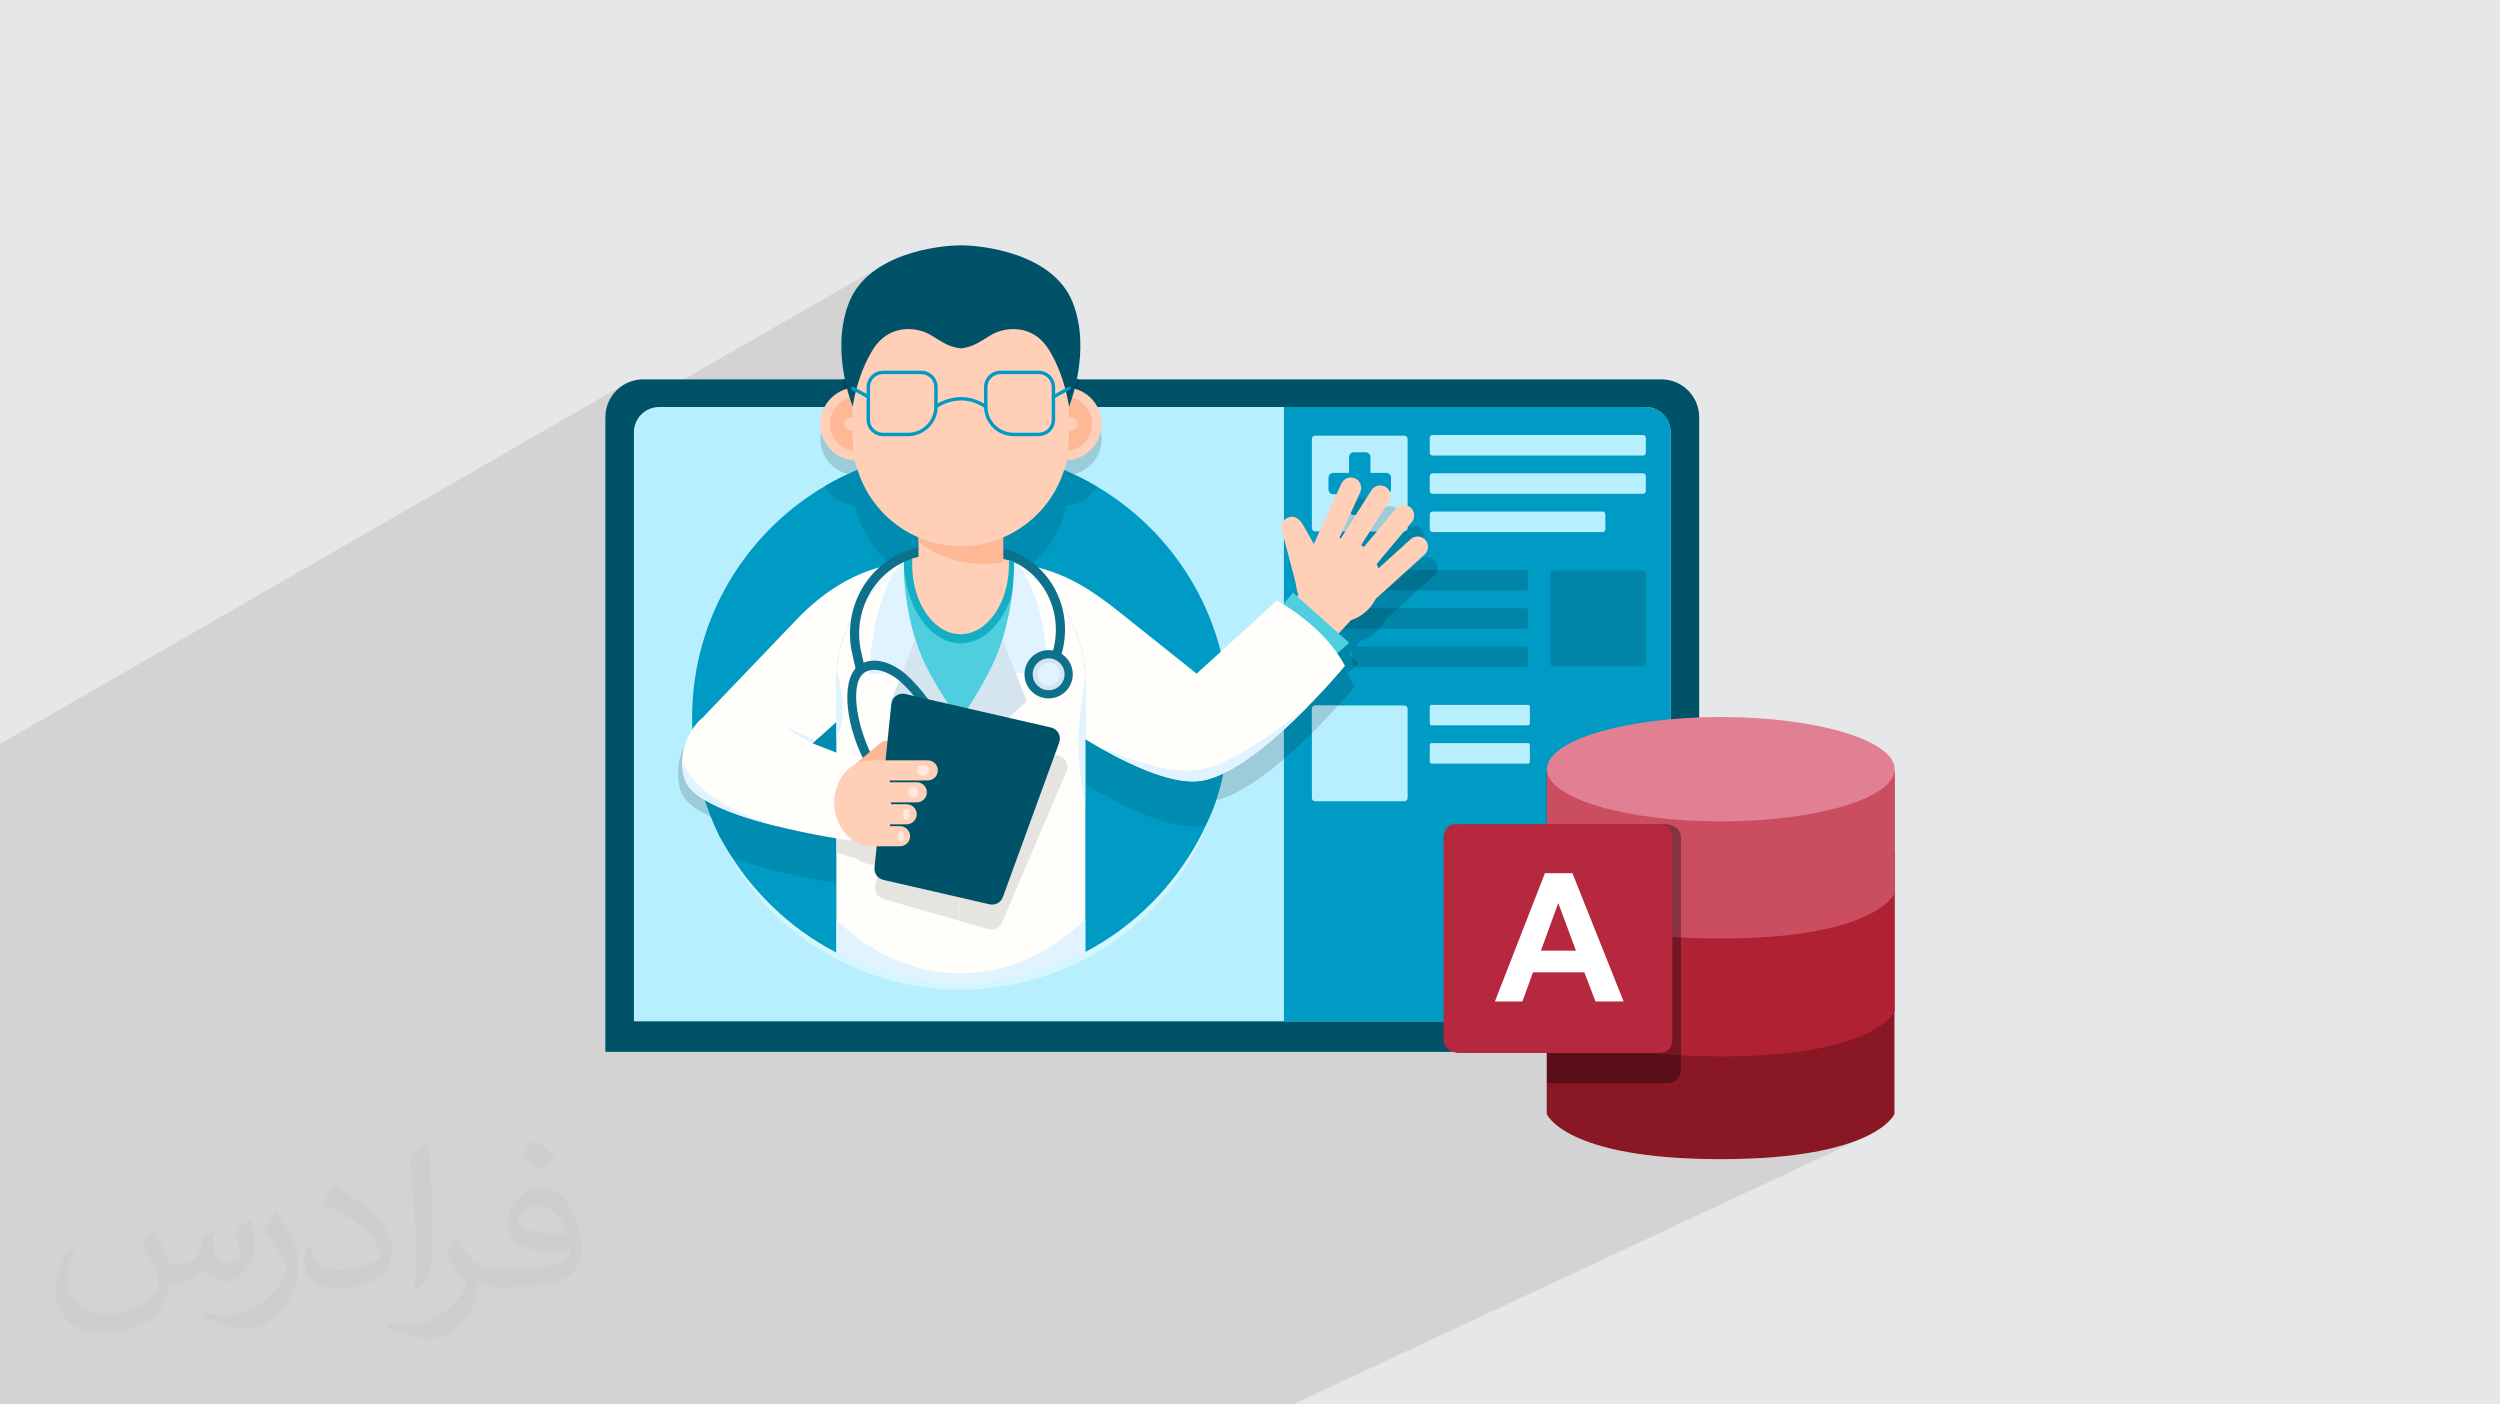<?xml version="1.0" encoding="UTF-8"?>
<!DOCTYPE svg PUBLIC "-//W3C//DTD SVG 1.1//EN" "http://www.w3.org/Graphics/SVG/1.1/DTD/svg11.dtd">
<!-- Creator: CorelDRAW 2020 (64-Bit) -->
<svg xmlns="http://www.w3.org/2000/svg" xml:space="preserve" width="94.192mm" height="52.917mm" version="1.1" style="shape-rendering:geometricPrecision; text-rendering:geometricPrecision; image-rendering:optimizeQuality; fill-rule:evenodd; clip-rule:evenodd"
viewBox="0 0 9404.92 5283.66"
 xmlns:xlink="http://www.w3.org/1999/xlink"
 xmlns:xodm="http://www.corel.com/coreldraw/odm/2003">
 <defs>
  <style type="text/css">
   <![CDATA[
    .fil0 {fill:#E6E7E8}
    .fil10 {fill:#004659;fill-rule:nonzero}
    .fil24 {fill:#004A5E;fill-rule:nonzero}
    .fil4 {fill:#005269;fill-rule:nonzero}
    .fil9 {fill:#00718F;fill-rule:nonzero}
    .fil8 {fill:#0084A7;fill-rule:nonzero}
    .fil6 {fill:#0085A8;fill-rule:nonzero}
    .fil13 {fill:#008BB0;fill-rule:nonzero}
    .fil3 {fill:#009BC4;fill-rule:nonzero}
    .fil25 {fill:#0C657E;fill-rule:nonzero}
    .fil18 {fill:#0D718C;fill-rule:nonzero}
    .fil19 {fill:#14AFC5;fill-rule:nonzero}
    .fil15 {fill:#4FCEE0;fill-rule:nonzero}
    .fil28 {fill:#891724;fill-rule:nonzero}
    .fil12 {fill:#8CB6C3;fill-rule:nonzero}
    .fil7 {fill:#9CCBD9;fill-rule:nonzero}
    .fil11 {fill:#A4D7E5;fill-rule:nonzero}
    .fil29 {fill:#B02233;fill-rule:nonzero}
    .fil33 {fill:#B6283D;fill-rule:nonzero}
    .fil5 {fill:#B7EFFF;fill-rule:nonzero}
    .fil23 {fill:#BFCED8;fill-rule:nonzero}
    .fil30 {fill:#CB4E60;fill-rule:nonzero}
    .fil21 {fill:#D5E5F0;fill-rule:nonzero}
    .fil27 {fill:#D6F6FF;fill-rule:nonzero}
    .fil17 {fill:#E0F3FF;fill-rule:nonzero}
    .fil31 {fill:#E17F93;fill-rule:nonzero}
    .fil22 {fill:#E5E4E1;fill-rule:nonzero}
    .fil20 {fill:#FFB896;fill-rule:nonzero}
    .fil14 {fill:#FFCFB8;fill-rule:nonzero}
    .fil26 {fill:#FFE8DE;fill-rule:nonzero}
    .fil16 {fill:#FFFEFB;fill-rule:nonzero}
    .fil34 {fill:white;fill-rule:nonzero}
    .fil2 {fill:#373435;fill-opacity:0.031}
    .fil1 {fill:#2B2A29;fill-opacity:0.102}
    .fil32 {fill:black;fill-rule:nonzero;fill-opacity:0.341}
   ]]>
  </style>
 </defs>
 <g id="Layer_x0020_1">
  <polygon class="fil0" points="-0,0 9404.92,0 9404.92,5283.66 -0,5283.66 "/>
  <polygon class="fil1" points="2299.08,5283.66 2299.07,5283.66 2210.96,5283.66 2058.21,5283.66 1950.57,5283.66 1898.82,5283.66 1803.77,5283.66 1745.33,5283.66 1709.1,5283.66 1660.53,5283.66 1266.46,5283.66 1217.22,5283.66 1186.34,5283.66 1149.39,5283.66 1118.14,5283.66 1114.74,5283.66 1004.91,5283.66 1001.51,5283.66 986.88,5283.66 886.59,5283.66 863.9,5283.66 832.08,5283.66 818.72,5283.66 795.32,5283.66 782.66,5283.66 773.03,5283.66 773.01,5283.66 772.88,5283.66 772.63,5283.66 748.14,5283.66 746.49,5283.66 743.09,5283.66 732.05,5283.66 730.03,5283.66 718.96,5283.66 632.9,5283.66 623.57,5283.66 610.43,5283.66 595.56,5283.66 553.11,5283.66 553.09,5283.66 552.92,5283.66 552.89,5283.66 552.23,5283.66 552.22,5283.66 552.03,5283.66 552.02,5283.66 551.35,5283.66 551.34,5283.66 551.33,5283.66 551.16,5283.66 551.14,5283.66 550.34,5283.66 550.29,5283.66 549.41,5283.66 549.4,5283.66 549.24,5283.66 549.23,5283.66 549.21,5283.66 548.54,5283.66 548.45,5283.66 545.67,5283.66 545.6,5283.66 542.15,5283.66 533.02,5283.66 532.51,5283.66 525.15,5283.66 353.43,5283.66 342.54,5283.66 308.02,5283.66 297.59,5283.66 281.42,5283.66 280.91,5283.66 277.23,5283.66 257.39,5283.66 245.08,5283.66 228.04,5283.66 218.03,5283.66 208.81,5283.66 196.87,5283.66 196.86,5283.66 196.85,5283.66 196.82,5283.66 196.81,5283.66 196.79,5283.66 196.75,5283.66 196.22,5283.66 195.91,5283.66 195.75,5283.66 194.43,5283.66 194.29,5283.66 191.83,5283.66 190.87,5283.66 188.53,5283.66 187.07,5283.66 184.36,5283.66 182.49,5283.66 179.79,5283.66 152.08,5283.66 138,5283.66 120.45,5283.66 111.67,5283.66 105.65,5283.66 96.87,5283.66 94.89,5283.66 91.18,5283.66 62.99,5283.66 27.49,5283.66 27.41,5283.66 -0,5283.66 -0,5282.9 -0,5280.49 -0,5269.38 -0,5268.97 -0,5260.02 -0,5234.22 -0,5233.6 -0,5228.93 -0,5227.57 -0,5220.77 -0,5211.06 -0,5205.53 -0,5198.35 -0,5192.68 -0,5191.33 -0,5169.07 -0,5155.6 -0,5155.19 -0,5151.34 -0,5150.28 -0,5146.48 -0,5145.85 -0,5142.54 -0,5141.66 -0,5133 -0,5125.24 -0,5125.18 -0,5124.51 -0,5124.43 -0,5123.79 -0,5123.67 -0,5123.07 -0,5122.92 -0,5122.35 -0,5122.17 -0,5121.59 -0,5121.43 -0,5120.92 -0,5120.66 -0,5120.23 -0,5119.91 -0,5119.42 -0,5119.17 -0,5118.42 -0,5117.34 -0,5116.93 -0,5107.15 -0,5106.7 -0,5104.58 -0,5100.84 -0,5100.16 -0,5099 -0,5096.23 -0,5096.22 -0,5094.89 -0,5093.36 -0,5091.16 -0,5089.41 -0,5082.91 -0,5082.33 -0,5062.98 -0,5052.9 -0,5046.9 -0,5039.95 -0,5026.09 -0,5022.31 -0,5021.78 -0,5009.91 -0,5006.52 -0,4993.72 -0,4988.11 -0,4982.86 -0,4981.66 -0,4978.46 -0,4972.53 -0,4970.48 -0,4968.71 -0,4968.5 -0,4966.07 -0,4965.52 -0,4963.25 -0,4954.26 -0,4952.64 -0,4952.44 -0,4951.41 -0,4943.28 -0,4940.04 -0,4938.57 -0,4938.39 -0,4936.4 -0,4933.15 -0,4933.13 -0,4927.52 -0,4923.63 -0,4922.99 -0,4922.32 -0,4921.45 -0,4919.77 -0,4918.49 -0,4917.37 -0,4915.38 -0,4915 -0,4913.77 -0,4913.73 -0,4912.84 -0,4912.61 -0,4909.97 -0,4908.29 -0,4907.88 -0,4906.14 -0,4903.51 -0,4901.72 -0,4899.89 -0,4899.11 -0,4897.93 -0,4897.05 -0,4894.99 -0,4893.37 -0,4888.04 -0,4886.16 -0,4885.55 -0,4885.12 -0,4884.75 -0,4871.32 -0,4867.94 -0,4867.86 -0,4867.68 -0,4867.58 -0,4865.91 -0,4865.48 -0,4862.32 -0,4861.56 -0,4859.94 -0,4858.03 -0,4852.47 -0,4848.6 -0,4848.3 -0,4845.79 -0,4844.65 -0,4843.96 -0,4843.88 -0,4843.68 -0,4843.45 -0,4842.93 -0,4842.22 -0,4841.84 -0,4841.78 -0,4840.52 -0,4840.02 -0,4839.33 -0,4839.32 -0,4839.1 -0,4839 -0,4838.88 -0,4838.79 -0,4838.34 -0,4838.17 -0,4838.16 -0,4837.73 -0,4836.92 -0,4836.56 -0,4836.49 -0,4836.37 -0,4836.26 -0,4834.02 -0,4833.62 -0,4833.54 -0,4833.26 -0,4831.87 -0,4831.84 -0,4831.16 -0,4827.52 -0,4827.34 -0,4825.84 -0,4824.84 -0,4823.02 -0,4822.47 -0,4821.91 -0,4821.71 -0,4819.45 -0,4816.81 -0,4816.79 -0,4816.6 -0,4816.58 -0,4815.14 -0,4813.07 -0,4812.14 -0,4811.89 -0,4811.61 -0,4811.54 -0,4811.44 -0,4811.13 -0,4810.92 -0,4810.33 -0,4809.56 -0,4808.88 -0,4807.98 -0,4807.88 -0,4807.54 -0,4807.45 -0,4807.39 -0,4806.86 -0,4806.73 -0,4806.65 -0,4806.48 -0,4805.8 -0,4805.68 -0,4804.9 -0,4802.64 -0,4802.54 -0,4802.24 -0,4801.8 -0,4801 -0,4800.92 -0,4800.42 -0,4800.4 -0,4799.73 -0,4797.32 -0,4797.16 -0,4796.73 -0,4796.6 -0,4795.99 -0,4795.25 -0,4794.96 -0,4794.42 -0,4793.41 -0,4793.12 -0,4792.09 -0,4789.22 -0,4789.17 -0,4788.52 -0,4787.64 -0,4785.2 -0,4784.92 -0,4783.86 -0,4783.38 -0,4783.25 -0,4783.24 -0,4783.21 -0,4783.17 -0,4782.69 -0,4782.2 -0,4781.26 -0,4779.72 -0,4778.53 -0,4777.92 -0,4777.73 -0,4774.08 -0,4773.7 -0,4773.69 -0,4769.73 -0,4768.53 -0,4767.98 -0,4766.14 -0,4765.96 -0,4764.11 -0,4763.92 -0,4763.58 -0,4762.2 -0,4761.55 -0,4758.76 -0,4756.02 -0,4754.16 -0,4750.91 -0,4750.66 -0,4744.64 -0,4741.5 -0,4739.05 -0,4736.53 -0,4735.85 -0,4732.81 -0,4730.9 -0,4726.85 -0,4725.82 -0,4725.51 -0,4725.49 -0,4723.93 -0,4721.65 -0,4715.57 -0,4715.14 -0,4712.6 -0,4706.29 -0,4704.48 -0,4703.91 -0,4699.95 -0,4693.12 -0,4692.27 -0,4690.09 -0,4689.52 -0,4687.1 -0,4686.43 -0,4685.78 -0,4685.21 -0,4685.09 -0,4684.99 -0,4683.03 -0,4682.59 -0,4681.4 -0,4677.51 -0,4677.47 -0,4675.45 -0,4671.82 -0,4671.76 -0,4668.03 -0,4666.95 -0,4664.02 -0,4663.9 -0,4661.65 -0,4661.3 -0,4660.35 -0,4657.35 -0,4656.66 -0,4656.36 -0,4655.65 -0,4655.57 -0,4654.45 -0,4654.21 -0,4654.05 -0,4651.95 -0,4649.69 -0,4645.2 -0,4643.14 -0,4642.45 -0,4642.31 -0,4639.25 -0,4637.36 -0,4632.36 -0,4631.2 -0,4629.6 -0,4625.38 -0,4623.08 -0,4621.64 -0,4621.36 -0,4621.08 -0,4620.95 -0,4618.31 -0,4617.99 -0,4615.79 -0,4615.33 -0,4614.65 -0,4611.55 -0,4610.29 -0,4610.27 -0,4610.24 -0,4605.64 -0,4605.42 -0,4599.17 -0,4598.72 -0,4598.7 -0,4598.45 -0,4598.05 -0,4598.04 -0,4597.88 -0,4595.9 -0,4595.81 -0,4593.83 -0,4589.35 -0,4587.48 -0,4580.37 -0,4577.29 -0,4576.31 -0,4576.14 -0,4575.51 -0,4574.87 -0,4570.89 -0,4570.28 -0,4569.34 -0,4569.06 -0,4568.28 -0,4560.93 -0,4548.25 -0,4547.5 -0,4544.66 -0,4533.82 -0,4527.43 -0,4526.22 -0,4522.95 -0,4522.04 -0,4520.81 -0,4518.28 -0,4508.55 -0,4504.1 -0,4502.9 -0,4498.29 -0,4495.76 -0,4490.07 -0,4486.24 -0,4482.73 -0,4478.92 -0,4473.28 -0,4472.63 -0,4462.52 -0,4458.78 -0,4452.71 -0,4450.9 -0,4450.63 -0,4449.74 -0,4446.48 -0,4443.22 -0,4441.18 -0,4440.98 -0,4439.44 -0,4437.69 -0,4434.96 -0,4434.76 -0,4432.98 -0,4428.2 -0,4423.4 -0,4417.12 -0,4412.36 -0,4408 -0,4406.27 -0,4401.6 -0,4395.65 -0,4394.51 -0,4391.11 -0,4389.8 -0,4385.21 -0,4380.93 -0,4374.95 -0,4371.04 -0,4364.65 -0,4361.48 -0,4356.02 -0,4352.26 -0,4351.53 -0,4343.66 -0,4339.7 -0,4332.12 -0,4330.32 -0,4328.74 -0,4325.39 -0,4316.78 -0,4315.33 -0,4310.05 -0,4309.24 -0,4308.64 -0,4299.86 -0,4292.05 -0,4285.86 -0,4272.55 -0,4270.63 -0,4255.55 -0,4253.05 -0,4243.51 -0,4238.57 -0,4232.14 -0,4221.68 -0,4214.23 -0,4197.47 -0,4186.08 -0,4174.13 -0,4172.47 -0,4169.7 -0,4168.05 -0,4162.43 -0,4156.44 -0,4155.99 -0,4144.15 -0,4140.71 -0,4138.07 -0,4129.33 -0,4121.34 -0,4107.6 -0,4099.45 -0,4093.1 -0,4092.79 -0,4089.52 -0,4086.3 -0,4086.27 -0,4085.75 -0,4077.51 -0,4063.27 -0,4034.15 -0,4019.27 -0,4004.8 -0,4004.3 -0,4003.06 -0,4003.03 -0,4002.9 -0,4002.88 -0,3999.11 -0,3985.45 -0,3984.82 -0,3983.68 -0,3983.51 -0,3981.45 -0,3980.1 -0,3976.04 -0,3968.16 -0,3967.01 -0,3966.98 -0,3962.77 -0,3953.39 -0,3952.49 -0,3947.41 -0,3947.23 -0,3945.44 -0,3943.57 -0,3935.79 -0,3916.65 -0,3915.78 -0,3903.02 -0,3884.92 -0,3882.13 -0,3879.2 -0,3865.62 -0,3846.39 -0,3843.32 -0,3821.22 -0,3809.52 -0,3796.2 -0,3789.86 -0,3786.4 -0,3785.79 -0,3776.44 -0,3773.3 -0,3758.94 -0,3758.27 -0,3757.9 -0,3757.77 -0,3757.55 -0,3753.59 -0,3741.7 -0,3736.8 -0,3703.7 -0,3701.12 -0,3694.35 -0,3687.57 -0,3687.5 -0,3684.1 -0,3683.23 -0,3679.69 -0,3678.66 -0,3665.95 -0,3663.74 -0,3604.43 -0,3600.94 -0,3600.75 -0,3575.6 -0,3568.81 -0,3568.75 -0,3564.71 -0,3564.59 -0,3561.73 -0,3561.71 -0,3552.82 -0,3550.87 -0,3549.69 -0,3543.69 -0,3537.68 -0,3533.24 -0,3528.43 -0,3523.44 -0,3514.5 -0,3508.89 -0,3507.79 -0,3507.06 -0,3506.93 -0,3504.28 -0,3501.9 -0,3501.53 -0,3501.05 -0,3494.15 -0,3493.5 -0,3493.32 -0,3488.52 -0,3477.99 -0,3457.25 -0,3447.54 -0,3443.78 -0,3440.55 -0,3436.32 -0,3417.72 -0,3417.71 -0,3386.41 -0,3382.09 -0,3368.86 -0,3361.85 -0,3361.35 -0,3359.56 -0,3353.01 -0,3347.04 -0,3346.97 -0,3341.2 -0,3340.18 -0,3337.6 -0,3330.68 -0,3303.36 -0,3297.93 -0,3278.85 -0,3278.49 -0,3276.92 -0,3273.29 -0,3271.59 -0,3269.67 -0,3266.38 -0,3263.77 -0,3263.32 -0,3259.47 -0,3241.43 -0,3226.5 -0,3221.75 -0,3154.9 -0,3053.49 -0,2964.34 -0,2950.56 -0,2937.15 -0,2902.28 -0,2876.99 -0,2798.69 2351.86,1444.34 2340.12,1451.48 2329.14,1459.69 2319.03,1468.89 2309.83,1479 2301.64,1489.97 2294.5,1501.72 2288.5,1514.18 2283.7,1527.27 2280.2,1540.93 2278.04,1555.08 2277.3,1569.64 2277.3,1596.24 3321.68,997.29 3306.92,1006.32 3292.6,1016.01 3278.78,1026.4 3265.53,1037.49 3252.92,1049.32 3241.01,1061.9 3229.87,1075.25 3219.58,1089.41 3210.17,1104.39 3201.74,1120.21 3194.35,1136.9 3187.96,1154.1 3182.46,1171.42 3177.81,1188.81 3173.95,1206.23 3170.86,1223.64 3168.47,1240.99 3167.8,1247.67 3421.24,1103.2 3404.21,1113.01 3387.7,1123.63 3371.75,1134.99 3356.37,1147.1 3341.59,1159.9 3327.44,1173.4 3313.95,1187.54 3301.14,1202.32 3289.04,1217.71 3277.68,1233.66 3267.06,1250.17 3257.24,1267.2 3248.23,1284.73 3240.05,1302.74 3233.59,1319.06 3335.57,1261.16 3350.22,1252.93 3365.21,1246.64 3380.36,1242.15 3395.57,1239.32 3410.67,1238.03 3425.52,1238.13 3439.98,1239.48 3453.91,1241.97 3467.17,1245.43 3479.6,1249.76 3491.07,1254.8 3501.44,1260.43 3509.18,1265.13 3516.57,1269.7 3523.66,1274.09 3530.5,1278.3 3537.15,1282.34 3543.69,1286.16 3550.15,1289.78 3556.6,1293.16 3563.1,1296.31 3569.7,1299.2 3576.47,1301.84 3583.44,1304.2 3590.7,1306.26 3598.29,1308.02 3606.28,1309.47 3614.72,1310.59 3623.15,1309.47 3631.14,1308.02 3638.73,1306.26 3645.99,1304.2 3652.97,1301.84 3657.78,1299.96 3727.99,1260.43 3738.35,1254.8 3749.82,1249.76 3762.25,1245.43 3775.5,1241.97 3789.43,1239.48 3803.9,1238.13 3818.75,1238.03 3833.85,1239.32 3849.05,1242.15 3864.22,1246.64 3879.2,1252.93 3893.84,1261.16 3908.03,1271.46 3921.6,1283.96 3934.42,1298.79 3946.34,1316.11 3957.22,1334.85 3967.04,1353.76 3975.88,1372.64 3983.77,1391.31 3990.75,1409.59 3996.87,1427.26 4002.18,1444.15 4004.68,1452.88 4050.97,1427.15 4059.95,1427.15 4058.3,1439.96 4056.45,1452.42 4054.43,1464.5 4054.15,1466.03 4060.4,1468.32 4072.4,1474.1 4083.72,1480.98 4094.28,1488.88 4104.04,1497.73 4112.89,1507.48 4120.79,1518.05 4127.67,1529.36 4128.55,1531.19 4830.05,1531.19 6189.93,1531.19 6209.05,1533.12 6226.85,1538.65 6242.97,1547.4 6257.01,1558.98 6268.59,1573.03 6277.34,1589.14 6282.87,1606.95 6284.8,1626.07 6284.8,3081.7 6310.04,3083.85 6341.69,3086.05 6373.9,3087.77 6406.63,3089.01 6439.85,3089.77 6473.51,3090.03 6507.17,3089.77 6540.39,3089.01 6573.12,3087.77 6605.34,3086.05 6636.98,3083.85 6668.03,3081.21 6698.41,3078.12 6728.11,3074.61 6757.09,3070.67 6785.3,3066.34 6798.16,3064.12 7126.87,2901.96 7126.88,2901.96 6798.18,3064.12 6812.69,3061.61 6839.23,3056.5 6864.88,3051.03 6889.58,3045.2 6913.31,3039.03 6936.04,3032.53 6957.7,3025.71 6978.26,3018.59 6997.67,3011.17 7015.91,3003.47 7032.92,2995.51 6284.8,3363.9 6284.8,3523.82 6322,3526.39 6369.61,3528.69 6420.08,3530.11 6473.51,3530.59 6526.94,3530.11 6577.41,3528.69 6625.02,3526.39 6669.84,3523.29 6711.96,3519.43 6751.45,3514.9 6788.4,3509.74 6822.9,3504.03 6855.02,3497.8 6884.86,3491.14 6912.47,3484.13 6937.97,3476.79 6961.41,3469.2 6982.89,3461.42 7002.49,3453.52 7020.29,3445.56 6284.8,3801.31 6284.8,3842.2 6083.41,3939.45 6092,3941.36 6124.12,3947.58 6158.62,3953.29 6185.07,3956.99 6262.54,3956.99 6272.47,3952.3 6262.71,3956.99 6392.31,3956.99 6361.33,3971.85 6369.61,3972.25 6420.08,3973.66 6473.51,3974.15 6526.94,3973.66 6577.41,3972.25 6625.02,3969.95 6669.84,3966.84 6711.96,3962.99 6751.45,3958.46 6788.4,3953.29 6822.9,3947.58 6855.02,3941.36 6884.86,3934.7 6912.47,3927.68 6937.97,3920.34 6961.41,3912.76 6982.89,3904.98 7002.49,3897.08 7020.29,3889.12 6094.85,4328.67 6123.37,4334.19 6157.87,4339.9 6194.82,4345.06 6234.32,4349.59 6276.44,4353.45 6321.25,4356.55 6368.86,4358.85 6419.33,4360.27 6472.76,4360.76 6526.19,4360.27 6576.66,4358.85 6624.27,4356.55 6669.09,4353.45 6711.21,4349.59 6750.7,4345.06 6787.65,4339.9 6822.15,4334.19 6854.27,4327.97 6884.11,4321.31 6911.73,4314.29 6937.22,4306.95 6960.66,4299.36 6982.14,4291.58 7001.74,4283.68 7019.54,4275.73 4862.93,5283.66 4512.29,5283.66 4084.18,5283.66 3756.95,5283.66 3744.33,5283.66 3736.42,5283.66 3662.76,5283.66 3662.74,5283.66 3662.73,5283.66 3625.8,5283.66 3543.42,5283.66 3503.34,5283.66 3489.66,5283.66 3315.31,5283.66 3299.56,5283.66 3220.06,5283.66 2988.45,5283.66 2875.59,5283.66 2861.36,5283.66 2788.44,5283.66 2775.15,5283.66 2631.58,5283.66 2628.7,5283.66 2628.67,5283.66 2531.59,5283.66 2460.14,5283.66 2456.17,5283.66 2406.86,5283.66 2386.03,5283.66 2333.5,5283.66 "/>
  <path class="fil2" d="M578.49 4627.69c17.95,27.21 29.6,53.36 40.96,82.43 8.45,16.91 12.93,48.09 52.57,48.09 11.61,0 28.28,-3.42 43.06,-11.61 16.63,-8.73 29.32,-21.94 35.94,-42l15.85 -53.36 38.57 -19.02 2.64 2.64c-5.27,20.09 -6.59,39.36 -6.59,54.43 0,44.63 38.57,61.56 69.22,61.56 17.95,0 34.09,-8.73 34.09,-25.11 0,-21.13 -8.98,-57.06 -20.62,-89.29 17.95,-17.95 35.94,-35.94 56.53,-50.47l3.17 1.6c8.98,38.04 14,75.56 14,100.66 0,24.57 -10.83,51.79 -19.81,69.49 -18.49,34.87 -51.25,62.62 -90.87,62.62 -30.1,0 -63.65,-15.07 -86.66,-43.06l-1.32 0c-21.66,26.96 -55.22,51.25 -108.86,51.25l-16.63 0c-2.64,35.41 -10.29,60.49 -21.94,82.95 -31.95,62.34 -126.81,106.47 -216.1,106.47 -124.17,0 -186.51,-71.59 -186.51,-166.96 0,-58.91 19.27,-113.6 48.88,-152.42l24.29 10.04c-18.49,35.41 -30.91,68.68 -30.91,101.45 0,89.29 72.66,131.83 156.4,131.83 77.68,0 173.83,-49.41 191.28,-106.72 -6.59,-62.62 -30.1,-91.93 -66.04,-148.99 10.83,-19.02 24.83,-38.04 42.28,-58.38l3.17 0 0 0 0 0 -0.02 -0.09zm1432.13 -336.04c26.15,16.39 51.79,35.66 76.87,57.85 -14,19.81 -31.45,37.79 -53.11,53.64 -25.11,-20.34 -50.19,-37.79 -75.84,-56.27 17.42,-19.55 34.62,-38.29 52.04,-55.22l0 0 0 0 0 0 0 0 0 0 0.03 0zm13.47 244.11c-42.28,0 -76.87,27.75 -76.87,48.34 0,44.13 84.53,57.85 185.72,57.31 -12.68,-51.79 -57.06,-105.68 -108.86,-105.68l0.01 0.03zm-94.86 236.19c54.96,0 103.04,-1.6 139.74,-10.83 40.96,-10.29 75.56,-30.91 75.56,-45.17 0,-3.7 0,-8.19 -1.32,-11.89 -22.98,2.11 -49.41,2.11 -72.38,2.11 -74.49,0 -131.55,-16.91 -154.02,-58.66 -5.55,-11.61 -9.51,-24.57 -9.51,-39.36 0,-40.43 17.42,-79.79 48.09,-107 25.61,-22.45 53.89,-36.44 82.67,-36.44 52.04,0 93.51,41.75 122.57,107.54 15.85,35.94 26.68,77.4 26.68,129.72 0,34.87 -9.51,64.19 -31.17,85.85 -40.43,39.11 -114.92,53.89 -229.04,53.89l-51.79 0 0 0 -13.47 0c-28.28,0 -48.62,-5.02 -64.72,-17.42l-2.64 0c0.79,6.59 1.32,12.93 1.32,19.02 0,25.61 -8.45,58.38 -25.61,84.53 -50.72,75.3 -105.68,108.04 -153.24,108.04 -48.09,0 -107,-18.49 -160.11,-42.54l9.51 -18.49c17.17,7.13 40.96,11.89 73.7,11.89 85.85,0 198.66,-82.43 212.66,-163 -3.17,-6.59 -8.98,-15.32 -17.17,-24.57 -25.11,-29.85 -40.96,-54.68 -55.75,-80.83 12.68,-25.11 24.29,-45.17 35.13,-63.4l4.49 -0.53c36.72,74.77 69.99,117.55 144.23,117.55l11.61 0 0 0 53.89 0 0 0 0 0 0 0 0 0 0 0 0.09 0.01zm-371.98 79c6.34,-34.34 6.87,-72.91 6.87,-108.86l0 -53.36c0,-99.6 -12.68,-244.36 -22.98,-338.68 17.95,-19.27 43.06,-42 62.87,-57.31l5.81 1.6c13.47,118.62 16.63,256 16.63,383.06 0,33.3 -1.32,65.79 -4.49,89.55 -1.85,30.1 -19.27,52.83 -56.53,87.7l-8.19 -3.7zm-382.8 -157.19c1.85,46.77 24.83,83.49 105.15,83.49 49.93,0 92.19,-12.93 138.96,-35.13 8.45,-3.7 12.93,-8.73 12.93,-12.93 0,-29.32 -22.45,-68.15 -60.23,-103.55 -36.72,-33.3 -85.34,-62.62 -130.76,-82.18 -15.6,-6.59 -20.62,-13.47 -20.62,-20.09 0,-13.47 17.95,-41.75 32.77,-62.09l5.02 -0.53c52.04,27.21 110.17,67.64 153.24,112.53 39.11,41.47 63.4,83.49 63.4,129.19 0,33.81 -10.29,65.51 -26.96,95.11 -57.06,28.79 -117.83,50.72 -178.06,50.72 -73.17,0 -123.1,-34.34 -123.1,-114.92 0,-8.73 0,-22.19 3.17,-39.64l25.11 0 0 0 0 0 0 0 0 0 0 0 -0.02 0zm-132.37 -132.9l45.45 73.45c16.63,27.21 32.23,56.81 32.23,103.55l0 59.7c0,48.34 -30.91,100.13 -80.83,151.38 -39.11,34.62 -73.7,49.41 -105.68,49.41 -47.55,0 -101.98,-14.79 -164.85,-41.75l7.13 -18.49c19.81,5.27 42.79,9.77 71.06,9.77 90.36,-0.53 182.8,-66.57 225.08,-147.15 5.02,-9.26 6.87,-17.95 6.87,-24.04 0,-9.26 -5.02,-19.55 -8.98,-28.79 -22.98,-43.31 -48.62,-82.95 -76.87,-119.68 14.79,-23.25 29.6,-45.7 45.7,-67.9l3.7 0.53 0 0 0 0 0 0 0 0 0 0 -0.02 0.01z"/>
  <g id="_2301555886496">
   <path class="fil3" d="M2530.28 2490.5c-11.9,0 -21.65,9.75 -21.65,21.65l0 170.22c0,11.9 9.75,21.65 21.65,21.65 11.9,0 21.65,-9.75 21.65,-21.65l0 -170.22c0,-11.9 -9.75,-21.65 -21.65,-21.65z"/>
   <path class="fil4" d="M6392.31 3956.99l-4115.01 0 0 -2387.35c0,-78.7 63.78,-142.49 142.47,-142.49l3830.06 0c78.69,0 142.47,63.79 142.47,142.49l0 2387.35z"/>
   <path class="fil5" d="M6284.8 3842.2l-3899.98 0 0 -2216.13c0,-52.39 42.48,-94.88 94.87,-94.88l3710.24 0c52.39,0 94.87,42.49 94.87,94.88l0 2216.13z"/>
   <path class="fil3" d="M6189.93 1531.19l-1359.88 0 0 2311.01 1454.75 0 0 -2216.13c0,-52.39 -42.48,-94.88 -94.87,-94.88z"/>
   <path class="fil5" d="M5283.17 1999.18l-335.66 0c-6.79,0 -12.28,-5.5 -12.28,-12.28l0 -335.65c0,-6.78 5.49,-12.28 12.28,-12.28l335.66 0c6.78,0 12.27,5.5 12.27,12.28l0 335.65c0,6.78 -5.49,12.28 -12.27,12.28z"/>
   <path class="fil3" d="M5215.17 1778.89l-59.64 0 0 -59.65c0,-9.83 -7.97,-17.8 -17.8,-17.8l-44.8 0c-9.83,0 -17.79,7.98 -17.79,17.8l0 59.65 -59.63 0c-9.85,0 -17.81,7.96 -17.81,17.78l0 44.8c0,9.84 7.97,17.79 17.81,17.79l59.63 0 0 59.65c0,9.83 7.97,17.79 17.79,17.79l44.8 0c9.84,0 17.8,-7.97 17.8,-17.79l0 -59.65 59.64 0c9.84,0 17.8,-7.96 17.8,-17.79l0 -44.8c0,-9.83 -7.97,-17.78 -17.8,-17.78z"/>
   <path class="fil5" d="M6181.3 1713.7l-792.21 0c-5.73,0 -10.36,-4.64 -10.36,-10.37l0 -56.46c0,-5.73 4.63,-10.36 10.36,-10.36l792.21 0c5.73,0 10.36,4.63 10.36,10.36l0 56.46c0,5.73 -4.63,10.37 -10.36,10.37z"/>
   <path class="fil5" d="M6181.3 1857.68l-792.21 0c-5.73,0 -10.36,-4.64 -10.36,-10.37l0 -56.45c0,-5.73 4.63,-10.37 10.36,-10.37l792.21 0c5.73,0 10.36,4.64 10.36,10.37l0 56.45c0,5.73 -4.63,10.37 -10.36,10.37z"/>
   <path class="fil5" d="M6028.94 2001.66l-639.85 0c-5.73,0 -10.36,-4.64 -10.36,-10.37l0 -56.45c0,-5.73 4.63,-10.38 10.36,-10.38l639.85 0c5.73,0 10.36,4.65 10.36,10.38l0 56.45c0,5.73 -4.63,10.37 -10.36,10.37z"/>
   <path class="fil5" d="M5283.17 3014.25l-335.66 0c-6.79,0 -12.28,-5.49 -12.28,-12.28l0 -335.66c0,-6.78 5.49,-12.27 12.28,-12.27l335.66 0c6.78,0 12.27,5.49 12.27,12.27l0 335.66c0,6.79 -5.49,12.28 -12.27,12.28z"/>
   <path class="fil5" d="M5750.57 2728.76l-367.04 0c-2.66,0 -4.8,-4.63 -4.8,-10.36l0 -56.46c0,-5.72 2.15,-10.37 4.8,-10.37l367.04 0c2.66,0 4.8,4.65 4.8,10.37l0 56.46c0,5.73 -2.15,10.36 -4.8,10.36z"/>
   <path class="fil5" d="M5750.57 2872.74l-367.04 0c-2.66,0 -4.8,-4.64 -4.8,-10.37l0 -56.46c0,-5.72 2.15,-10.36 4.8,-10.36l367.04 0c2.66,0 4.8,4.64 4.8,10.36l0 56.46c0,5.73 -2.15,10.37 -4.8,10.37z"/>
   <path class="fil6" d="M5843.74 2506.71l335.65 0c6.78,0 12.27,-5.49 12.27,-12.28l0 -335.66c0,-6.77 -5.49,-12.27 -12.27,-12.27l-335.65 0c-6.79,0 -12.28,5.5 -12.28,12.27l0 335.66c0,6.79 5.49,12.28 12.28,12.28z"/>
   <path class="fil6" d="M4945.6 2221.23l792.21 0c5.73,0 10.36,-4.64 10.36,-10.37l0 -56.46c0,-5.72 -4.63,-10.36 -10.36,-10.36l-792.21 0c-5.73,0 -10.37,4.64 -10.37,10.36l0 56.46c0,5.73 4.64,10.37 10.37,10.37z"/>
   <path class="fil6" d="M4945.6 2365.22l792.21 0c5.73,0 10.36,-4.65 10.36,-10.38l0 -56.46c0,-5.72 -4.63,-10.36 -10.36,-10.36l-792.21 0c-5.73,0 -10.37,4.64 -10.37,10.36l0 56.46c0,5.73 4.64,10.38 10.37,10.38z"/>
   <path class="fil6" d="M5097.95 2509.19l639.86 0c5.73,0 10.36,-4.63 10.36,-10.36l0 -56.47c0,-5.71 -4.63,-10.36 -10.36,-10.36l-639.86 0c-5.73,0 -10.36,4.65 -10.36,10.36l0 56.47c0,5.73 4.63,10.36 10.36,10.36z"/>
   <path class="fil6" d="M6212.77 3305.67c0,93.08 -75.47,168.54 -168.54,168.54 -93.08,0 -168.54,-75.47 -168.54,-168.54 0,-93.08 75.47,-168.54 168.54,-168.54 93.08,0 168.54,75.47 168.54,168.54z"/>
   <path class="fil7" d="M4574.83 3011.09c30.86,-95.57 47.87,-197.38 48.65,-303.04 0,-0.02 0,-0.04 0,-0.07 0,-0.24 0,-0.51 0.01,-0.75 0,-0.04 0,-0.05 0,-0.09 0,-0.23 0,-0.48 0,-0.71 0,-0.05 0,-0.09 0,-0.13 0,-0.24 0,-0.42 0.01,-0.66 0,-0.07 0,-0.12 0,-0.17 0,-0.21 0,-0.42 0,-0.64 0,-0.06 0,-0.13 0,-0.2 0,-0.24 0,-0.4 0,-0.64 0,-0.06 0,-0.13 0,-0.18 0,-0.22 0,-0.37 0.01,-0.57 0,-0.1 0,-0.18 0,-0.28 0,-0.14 0,-0.35 0,-0.48 0,-0.12 0,-0.23 0,-0.35 0,-0.17 0,-0.37 0,-0.55 0,-0.08 0,-0.19 0,-0.27 0,-0.28 0,-0.56 0,-0.83l0 0c0,-0.41 0,-0.8 0,-1.19 0,-0.15 0,-0.31 0,-0.46l0 0c-0.09,-52.18 -4.12,-103.36 -11.83,-153.4l218.37 -198.73 0 508.49c-2.73,2.34 -5.47,4.68 -8.23,7.01 -1.23,1.06 -2.46,2.08 -3.69,3.13 -2.98,2.51 -5.97,5 -8.96,7.48 -1.25,1.03 -2.49,2.07 -3.73,3.09 -3.13,2.58 -6.27,5.13 -9.41,7.69 -1.08,0.86 -2.14,1.74 -3.22,2.6 -4.14,3.32 -8.3,6.64 -12.45,9.9l-0.12 0.09c-4.29,3.36 -8.61,6.69 -12.93,9.99 -0.86,0.65 -1.75,1.3 -2.61,1.97 -3.32,2.51 -6.63,4.99 -9.94,7.45 -1.4,1.03 -2.78,2.04 -4.15,3.05 -2.85,2.09 -5.68,4.14 -8.52,6.18 -1.53,1.1 -3.06,2.19 -4.57,3.27 -2.76,1.95 -5.49,3.87 -8.26,5.77 -1.51,1.07 -3.03,2.11 -4.54,3.16 -2.9,1.98 -5.79,3.91 -8.68,5.85 -1.33,0.88 -2.67,1.78 -4,2.66 -3.82,2.53 -7.64,5 -11.47,7.42l-1.11 0.71c-4.19,2.66 -8.37,5.22 -12.55,7.75 -1.22,0.74 -2.46,1.44 -3.67,2.17 -2.93,1.75 -5.86,3.46 -8.79,5.15 -1.53,0.87 -3.06,1.73 -4.58,2.58 -2.62,1.48 -5.25,2.95 -7.86,4.35 -1.62,0.87 -3.22,1.74 -4.82,2.57 -2.57,1.37 -5.14,2.7 -7.7,4 -1.56,0.79 -3.12,1.59 -4.67,2.36 -2.75,1.36 -5.47,2.65 -8.2,3.93 -1.34,0.63 -2.67,1.28 -4,1.9 -3.74,1.72 -7.48,3.36 -11.2,4.94l-0.86 0.37c-3.97,1.68 -7.95,3.26 -11.88,4.74 -1.23,0.47 -2.45,0.9 -3.66,1.35 -2.72,0.99 -5.42,1.97 -8.12,2.87 -1.45,0.49 -2.9,0.94 -4.34,1.41 -2.47,0.79 -4.91,1.55 -7.34,2.26 -1.5,0.43 -2.98,0.85 -4.46,1.25 -1.97,0.54 -3.94,1.04 -5.9,1.52z"/>
   <path class="fil8" d="M4830.05 2855.21l0 -508.49 10.69 -9.73c0,0 9.08,4.85 23.94,14.02l36.26 -44 15.64 13.99 5.07 -5.07c-4.95,-13.23 -8.11,-27.07 -9.42,-41.21l-53.2 -202.14c-6.14,-19.32 3.18,-41.4 29,-49.59 3.27,-1.04 6.45,-1.51 9.54,-1.51 21.1,0 37.66,22.16 45.16,38l36.63 64.69 57.01 -124.98 85.71 0 -47.01 103.04c2.15,0.07 4.25,0.11 6.4,0.27l65.64 -103.31 92.39 0 -82.18 129.33c3.45,2.29 6.89,4.59 10.11,7.12l114.3 -136.45 1.43 0c6.78,0 12.27,-5.5 12.27,-12.28l0 -2.06c6.68,-4.7 14.59,-7.1 22.53,-7.1 8.85,0 17.72,2.98 24.98,9.07 16.45,13.76 18.64,38.48 4.86,54.92l-85.68 102.3 -316.53 0c-5.73,0 -10.37,4.64 -10.37,10.36l0 56.46c0,5.73 4.64,10.37 10.37,10.37l387.07 0 -73.6 66.78 -313.48 0c-5.73,0 -10.37,4.64 -10.37,10.36l0 56.46c0,5.73 4.64,10.38 10.37,10.38l243.07 0c-19.01,21.55 -43.26,37.13 -69.81,45.78l-19.46 20.99 -1.45 0c-5.73,0 -10.36,4.65 -10.36,10.36l0 2.36 -14.88 16.05 14.88 13.31 0 24.76c0,5.55 4.36,10.08 9.85,10.35l-29.82 26.12c10.52,15.12 20.27,30.91 28.76,47.45 0,0 -23.59,28.68 -62.22,71.28l-86.64 0c-6.79,0 -12.28,5.49 -12.28,12.27l0 91.34c-8.57,8.51 -17.36,17.09 -26.34,25.72l-0.65 0.62c-3.57,3.42 -7.17,6.87 -10.8,10.29l-1.94 1.84c-3.31,3.14 -6.66,6.26 -10.01,9.41l-2.08 1.93c-3.5,3.27 -7.04,6.53 -10.59,9.79l-1.48 1.35c-8.26,7.56 -16.61,15.08 -25.07,22.53l-0.37 0.32c-3.91,3.45 -7.84,6.87 -11.78,10.28 -0.95,0.83 -1.92,1.65 -2.89,2.49 -0.39,0.34 -0.78,0.67 -1.18,1.01z"/>
   <path class="fil7" d="M5283.17 1999.18l-1.43 0 6.28 -7.53c2.22,-2.64 4.72,-4.91 7.42,-6.81l0 2.06c0,6.78 -5.49,12.28 -12.27,12.28zm-43.66 0l-92.39 0 49.1 -77.28c7.42,-11.66 20.1,-18.06 33.02,-18.06 7.14,0 14.36,1.96 20.8,6.05 18.1,11.5 23.51,35.72 12.01,53.83l-22.54 35.47zm-117.42 0l-85.71 0 38.76 -84.98 0 4.71c0,9.83 7.97,17.79 17.79,17.79l44.8 0c9.84,0 17.8,-7.97 17.8,-17.79l0 -17.97c2.95,8.99 2.67,19.05 -1.54,28.29l-31.91 69.95z"/>
   <path class="fil8" d="M5137.73 1936.71l-44.8 0c-9.83,0 -17.79,-7.97 -17.79,-17.79l0 -4.71 7.9 -17.33c6.53,-14.31 20.77,-22.8 35.59,-22.8 5.4,0 10.87,1.12 16.09,3.5 10.27,4.68 17.54,13.35 20.83,23.36l0 17.97c0,9.83 -7.97,17.79 -17.8,17.79z"/>
   <path class="fil8" d="M5407.66 2144.02l-105.96 0 41.9 -38c7.43,-6.74 16.8,-10.07 26.17,-10.07 10.63,0 21.23,4.3 28.91,12.75 8.97,9.88 11.88,23.2 8.99,35.33z"/>
   <path class="fil7" d="M4935.23 2757.65l0 -91.34c0,-6.78 5.49,-12.27 12.28,-12.27l86.64 0c-26.73,29.5 -60.64,65.66 -98.92,103.61z"/>
   <path class="fil9" d="M5332.68 2221.23l-387.07 0c-5.73,0 -10.37,-4.64 -10.37,-10.37l0 -56.46c0,-5.72 4.64,-10.36 10.37,-10.36l316.53 0 -46.29 55.29c2.34,5.59 4.31,11.33 6,17.17l79.86 -72.46 105.96 0c-1.75,7.37 -5.66,14.3 -11.66,19.75l-63.32 57.45z"/>
   <path class="fil9" d="M5188.67 2365.22l-243.07 0c-5.73,0 -10.37,-4.65 -10.37,-10.38l0 -56.46c0,-5.72 4.64,-10.36 10.37,-10.36l313.48 0 -47.44 43.03c-6.29,12.63 -14.05,24.06 -22.97,34.18z"/>
   <path class="fil9" d="M5097.43 2509.18c-5.48,-0.27 -9.85,-4.8 -9.85,-10.35l0 -24.76 24.71 22.12 -14.87 13zm-9.85 -64.47l0 -2.36c0,-5.71 4.63,-10.36 10.36,-10.36l1.45 0 -11.81 12.72z"/>
   <path class="fil7" d="M2674.5 3072.69c-1.99,-0.94 -3.94,-1.89 -5.89,-2.83 -1.61,-0.78 -3.23,-1.54 -4.8,-2.32 -2.83,-1.4 -5.57,-2.83 -8.32,-4.25 -1.28,-0.67 -2.61,-1.32 -3.86,-1.99 -7.93,-4.22 -15.49,-8.55 -22.62,-12.98 -1.15,-0.71 -2.23,-1.44 -3.34,-2.17 -2.38,-1.52 -4.74,-3.04 -7.02,-4.57 -1.3,-0.88 -2.53,-1.78 -3.78,-2.66 -2.01,-1.42 -4.01,-2.82 -5.93,-4.26 -1.3,-0.96 -2.54,-1.94 -3.79,-2.92 -1.77,-1.37 -3.52,-2.75 -5.21,-4.14 -1.25,-1.03 -2.44,-2.08 -3.63,-3.12 -1.59,-1.37 -3.16,-2.76 -4.65,-4.14 -1.15,-1.07 -2.28,-2.14 -3.37,-3.23 -1.43,-1.39 -2.82,-2.81 -4.15,-4.21 -1.04,-1.1 -2.07,-2.2 -3.05,-3.3 -1.29,-1.42 -2.51,-2.88 -3.69,-4.31 -0.91,-1.12 -1.82,-2.24 -2.67,-3.35 -1.15,-1.49 -2.21,-2.99 -3.24,-4.5 -0.78,-1.1 -1.55,-2.2 -2.26,-3.31 -1.02,-1.59 -1.92,-3.2 -2.83,-4.8 -0.6,-1.07 -1.23,-2.12 -1.78,-3.18 -0.91,-1.8 -1.68,-3.6 -2.47,-5.43 -0.39,-0.9 -0.84,-1.8 -1.19,-2.73 -1.06,-2.74 -1.97,-5.5 -2.71,-8.29 -1.68,-6.45 -2.97,-12.81 -4.07,-19.11 -0.19,-1.1 -0.4,-2.2 -0.58,-3.28 -1.02,-6.26 -1.78,-12.43 -2.28,-18.53l-0.09 -1.45c-5.55,-73.53 24.59,-134.15 53.87,-173.43 5.84,112.09 29.95,219.31 69.4,318.79z"/>
   <path class="fil10" d="M4074.42 1531.19l-52.96 0 0 -1.52c0,0 16.91,-40.99 29.51,-102.52l8.99 0c-4.12,34.6 -10.62,65.78 -17.15,91.08 11.16,3.02 21.77,7.41 31.62,12.96z"/>
   <path class="fil7" d="M4038.48 1784.05c-11.67,-5.42 -23.51,-10.64 -35.42,-15.63 11.96,-38.2 18.4,-78.76 18.4,-120.77l0 -116.46 52.96 0c41.66,23.53 69.81,68.13 69.81,119.4 0,64.95 -45.14,119.24 -105.76,133.46zm-848.66 -0.51c-59.57,-14.95 -103.7,-68.74 -103.7,-132.95 0,-9.56 0.99,-18.88 2.85,-27.89 12.46,60.35 64.53,106.19 127.83,109.17 2.58,12.12 5.7,24.02 9.33,35.72 -12.22,5.08 -24.32,10.4 -36.3,15.95z"/>
   <path class="fil10" d="M3175.29 1466.2c-2.21,-12.4 -4.19,-25.45 -5.82,-39.05l8.99 0c2.61,12.73 5.39,24.57 8.17,35.36 -3.84,1.07 -7.63,2.3 -11.33,3.69z"/>
   <path class="fil3" d="M4623.51 2700.49c0,557.75 -452.16,1009.89 -1009.91,1009.89 -557.75,0 -1009.89,-452.15 -1009.89,-1009.89 0,-557.76 452.15,-1009.9 1009.89,-1009.9 557.76,0 1009.91,452.15 1009.91,1009.9z"/>
   <path class="fil11" d="M3616.57 3710.38c0.03,0 0.08,-0.01 0.11,-0.01l0 0c-0.03,0 -0.08,0.01 -0.11,0.01zm0.83 -0.01c0.04,0 0,0 0.03,0 0.06,0 0.12,0 0.17,0l0.01 0c-0.06,0 -0.14,0 -0.21,0zm1.15 0l0.05 0c-0.01,0 -0.04,0 -0.05,0zm0.93 -0.01l0.02 0c0.05,0 0.11,0 0.18,0 0.03,0 -0.02,0 0.02,0 -0.08,0 -0.15,0 -0.22,0zm0.95 0l0.01 0c0.08,0 0.14,-0.01 0.22,-0.01l0.01 0c-0.08,0 -0.17,0.01 -0.24,0.01zm0.95 -0.01l0.03 0c0.06,0 0.12,0 0.18,0l0.02 0c-0.08,0 -0.15,0 -0.23,0z"/>
   <path class="fil12" d="M4623.48 2708.05c0,-0.02 0,-0.04 0,-0.07 0,0.03 0,0.05 0,0.07zm0.01 -0.82c0,-0.04 0,-0.05 0,-0.09 0,0.04 0,0.05 0,0.09zm0 -0.8c0,-0.04 0,-0.1 0,-0.13 0,0.04 0,0.08 0,0.13zm0.01 -0.79c0,-0.04 0,-0.14 0,-0.17 0,0.05 0,0.1 0,0.17zm0 -0.81c0,-0.06 0,-0.13 0,-0.2 0,0.07 0,0.14 0,0.2zm0 -0.84c0,-0.03 0,-0.15 0,-0.18 0,0.05 0,0.12 0,0.18zm0.01 -0.75c0,-0.1 0,-0.18 0,-0.28 0,0.1 0,0.18 0,0.28zm0 -0.76c0,-0.15 0,-0.21 0,-0.35 0,0.12 0,0.23 0,0.35zm0 -0.9c0,-0.09 0,-0.18 0,-0.27 0,0.08 0,0.19 0,0.27zm0 -1.1c0,-0.41 0,-0.79 0,-1.19 0,0.39 0,0.78 0,1.19zm0 -1.65l0 0 0 0z"/>
   <path class="fil13" d="M3616.68 3710.37c0.26,0 0.49,0 0.75,0 -0.03,0 0.01,0 -0.03,0 -0.25,0 -0.47,0 -0.72,0l0 0zm0.92 0c0.64,0 1.26,0 1.9,-0.01l-0.02 0c-0.3,0 -0.58,0.01 -0.88,0.01l-0.05 0c-0.31,0 -0.61,0 -0.94,0l-0.01 0zm2.08 -0.01c0.25,0 0.5,0 0.76,0l-0.01 0c-0.24,0 -0.49,0 -0.73,0 -0.04,0 0.01,0 -0.02,0zm0.98 -0.01c0.25,0 0.5,0 0.75,0l-0.03 0c-0.23,0 -0.47,0 -0.71,0l-0.01 0zm0.93 0c166.36,-1.29 323.1,-42.87 461.07,-115.36 -137.97,72.5 -294.7,114.07 -461.05,115.36l-0.02 0zm-474.77 -114.17l0 -273.44c-47.91,-7.93 -120.38,-21.14 -197.93,-39.5l0 0 -0.26 -0.07c-4.79,-1.13 -9.62,-2.29 -14.46,-3.46 -0.96,-0.24 -1.92,-0.47 -2.88,-0.72 -3.97,-0.97 -7.95,-1.95 -11.93,-2.95 -1.38,-0.33 -2.74,-0.69 -4.11,-1.04 -3.57,-0.9 -7.17,-1.81 -10.75,-2.75 -1.6,-0.41 -3.19,-0.83 -4.79,-1.25 -3.38,-0.87 -6.79,-1.76 -10.17,-2.67 -1.71,-0.46 -3.41,-0.92 -5.12,-1.37 -3.29,-0.89 -6.57,-1.78 -9.86,-2.69 -1.76,-0.49 -3.5,-0.96 -5.25,-1.45 -3.28,-0.91 -6.54,-1.83 -9.81,-2.76 -1.75,-0.5 -3.5,-1 -5.25,-1.5 -3.29,-0.93 -6.55,-1.89 -9.82,-2.84 -1.7,-0.5 -3.38,-1 -5.08,-1.5 -3.43,-1.02 -6.86,-2.07 -10.27,-3.11 -1.5,-0.45 -3,-0.9 -4.48,-1.35 -3.86,-1.2 -7.7,-2.41 -11.53,-3.61 -1.03,-0.32 -2.06,-0.64 -3.09,-0.97 -9.77,-3.11 -19.42,-6.31 -28.94,-9.59 -1.19,-0.42 -2.38,-0.85 -3.57,-1.26 -3.49,-1.22 -6.97,-2.45 -10.43,-3.68 -1.56,-0.56 -3.12,-1.14 -4.68,-1.71 -3.04,-1.11 -6.07,-2.23 -9.06,-3.34 -1.08,-0.41 -2.14,-0.81 -3.21,-1.22 -61.53,-101.19 -105.71,-214.1 -128.56,-334.53 9.12,-10.77 17.25,-18.29 22.4,-22.07l362.51 -378.57c54.81,-55.75 118.61,-105.3 188.51,-141.53 -28.75,58.14 -45.77,122.97 -47.9,191.43l0 0.03c-0.02,0.48 -0.03,0.97 -0.04,1.46 -0.01,0.05 -0.01,0.1 -0.01,0.15 0,0.14 -0.01,0.31 -0.01,0.45 0,0.04 0,0.07 -0.01,0.12 0,0.25 -0.01,0.5 -0.02,0.76 0,0.08 0,0.16 0,0.24 0,0.13 -0.01,0.25 -0.01,0.38 0,0.09 -0.01,0.17 -0.01,0.27 0,0.17 -0.01,0.36 -0.01,0.54 0,0.13 -0.01,0.25 -0.01,0.37 0,0.12 0,0.2 -0.01,0.32 0,0.12 0,0.23 0,0.34 0,0.1 -0.01,0.22 -0.01,0.3 0,0.2 -0.01,0.39 -0.01,0.57 0,0.1 0,0.2 0,0.3 -0.01,0.13 -0.01,0.26 -0.01,0.39 0,0.08 0,0.19 -0.01,0.26 0,0.21 0,0.42 0,0.62 0,0.06 0,0.1 0,0.17 0,0.17 0,0.32 -0.02,0.5 0,0.08 0,0.15 0,0.22 0,0.18 0,0.35 0,0.53 0,0.06 0,0.11 0,0.17 0,0.2 0,0.42 0,0.61 0,0.08 0,0.14 -0.01,0.22 0,0.16 0,0.33 0,0.49 0,0.06 0,0.13 0,0.18 0,0.21 -0.01,0.45 -0.01,0.66 0,0.04 0,0.11 0,0.16 0,0.18 0,0.35 0,0.54 0,0.05 0,0.12 0,0.17 0,0.22 0,0.44 0,0.67 0,0.04 0,0.05 0,0.1 -0.01,0.18 -0.01,0.4 -0.01,0.58 0,0.06 0,0.1 0,0.17 0,0.23 0,0.45 0,0.67l0 1042.36zm0 -712.22c-27.38,25.99 -57.32,52.94 -89.22,79.48l-0.05 0.05 -1.61 1.35 90.88 35.32 0 -116.19zm1341.55 224.36c-1.43,0 -2.91,-0.05 -4.33,-0.07 -2.23,-0.03 -4.42,-0.03 -6.69,-0.12 -1.65,-0.06 -3.33,-0.2 -5.01,-0.3 -2.2,-0.11 -4.36,-0.22 -6.58,-0.4 -1.74,-0.13 -3.52,-0.35 -5.29,-0.51 -2.19,-0.22 -4.37,-0.4 -6.6,-0.67 -1.79,-0.22 -3.61,-0.48 -5.42,-0.73 -2.25,-0.3 -4.46,-0.58 -6.72,-0.93 -1.85,-0.29 -3.72,-0.62 -5.58,-0.94 -2.27,-0.38 -4.52,-0.75 -6.82,-1.17 -1.89,-0.36 -3.8,-0.76 -5.7,-1.14 -2.31,-0.46 -4.59,-0.91 -6.91,-1.42 -1.93,-0.41 -3.88,-0.88 -5.84,-1.34 -2.33,-0.52 -4.65,-1.05 -7.01,-1.63 -1.95,-0.47 -3.92,-1 -5.89,-1.51 -2.37,-0.6 -4.74,-1.21 -7.14,-1.86 -1.97,-0.53 -3.95,-1.11 -5.93,-1.67 -2.42,-0.69 -4.86,-1.36 -7.31,-2.1 -1.97,-0.58 -3.94,-1.2 -5.91,-1.8 -2.49,-0.77 -4.97,-1.53 -7.48,-2.33 -1.99,-0.64 -3.98,-1.31 -5.98,-1.96 -2.53,-0.83 -5.03,-1.66 -7.58,-2.53 -1.98,-0.68 -3.95,-1.38 -5.94,-2.08 -2.57,-0.91 -5.14,-1.8 -7.73,-2.74 -1.98,-0.72 -3.97,-1.47 -5.96,-2.2 -2.62,-0.97 -5.22,-1.96 -7.86,-2.96 -1.96,-0.75 -3.92,-1.52 -5.9,-2.29 -2.67,-1.04 -5.34,-2.09 -8.01,-3.16 -1.94,-0.79 -3.89,-1.59 -5.84,-2.37 -2.73,-1.12 -5.46,-2.24 -8.2,-3.38 -1.9,-0.79 -3.78,-1.59 -5.69,-2.4 -2.81,-1.2 -5.61,-2.4 -8.44,-3.62 -1.83,-0.8 -3.68,-1.62 -5.53,-2.44 -2.87,-1.26 -5.74,-2.54 -8.63,-3.83 -1.79,-0.8 -3.57,-1.63 -5.35,-2.43 -2.97,-1.36 -5.95,-2.73 -8.92,-4.11 -1.7,-0.79 -3.39,-1.59 -5.09,-2.38 -3.07,-1.45 -6.12,-2.91 -9.18,-4.36 -1.63,-0.78 -3.25,-1.57 -4.87,-2.35 -3.15,-1.53 -6.28,-3.08 -9.44,-4.62 -1.54,-0.76 -3.07,-1.53 -4.61,-2.29 -3.21,-1.6 -6.42,-3.22 -9.63,-4.84 -1.49,-0.74 -2.97,-1.49 -4.43,-2.25 -3.3,-1.68 -6.59,-3.37 -9.89,-5.09 -1.36,-0.71 -2.74,-1.42 -4.1,-2.13 -3.38,-1.78 -6.77,-3.56 -10.16,-5.36 -1.26,-0.67 -2.52,-1.35 -3.78,-2.02 -3.47,-1.86 -6.95,-3.72 -10.42,-5.61 -1.16,-0.62 -2.31,-1.26 -3.45,-1.88 -3.62,-1.99 -7.22,-3.95 -10.82,-5.95 -0.97,-0.54 -1.95,-1.09 -2.92,-1.62 -3.74,-2.08 -7.46,-4.16 -11.16,-6.27l-2.59 -1.45c-3.84,-2.18 -7.67,-4.35 -11.49,-6.56l-2.11 -1.21c-3.96,-2.28 -7.91,-4.56 -11.84,-6.86l-1.63 -0.96c-4.12,-2.41 -8.21,-4.82 -12.28,-7.24l-1.04 -0.61c-4.27,-2.56 -8.53,-5.09 -12.76,-7.64l-0.28 -0.17 0 -395.72c0,-71.27 -16.17,-138.97 -45,-199.59 57.54,29.53 114.61,69.43 185.38,126.41l278.67 222.42 116.56 -106.07c3.4,33.49 5.18,67.47 5.24,101.85l0 0c0,0.16 0,0.3 0,0.46 0,0.4 0,0.78 0,1.19l0 0c0,0.28 0,0.55 0,0.83 0,0.09 0,0.18 0,0.27 0,0.19 0,0.37 0,0.55 0,0.14 0,0.2 0,0.35 0,0.16 0,0.32 0,0.48 0,0.1 0,0.18 0,0.28 -0.01,0.18 -0.01,0.38 -0.01,0.57 0,0.03 0,0.15 0,0.18 0,0.22 0,0.42 0,0.64 0,0.07 0,0.14 0,0.2 0,0.22 0,0.43 0,0.64 0,0.03 0,0.13 0,0.17 -0.01,0.21 -0.01,0.44 -0.01,0.66 0,0.03 0,0.09 0,0.13 0,0.23 0,0.48 0,0.71 0,0.04 0,0.05 0,0.09 -0.01,0.24 -0.01,0.51 -0.01,0.75 0,0.03 0,0.05 0,0.07 -1.03,139.7 -30.47,272.61 -82.75,393.33 -1.3,0.35 -2.63,0.69 -3.92,1.01 -1.44,0.35 -2.88,0.7 -4.3,1.01 -2.55,0.57 -5.06,1.06 -7.58,1.52 -1.21,0.22 -2.43,0.48 -3.64,0.68 -3.67,0.62 -7.33,1.15 -10.94,1.54 -3.49,0.39 -7.07,0.68 -10.66,0.87 -1.27,0.07 -2.58,0.07 -3.85,0.12 -2.37,0.09 -4.73,0.19 -7.15,0.2 -0.1,0 -0.2,0 -0.3,0zm-1107.26 -959.49c-82.54,-58.28 -142.65,-146.45 -164.3,-248.39 -49.21,-2.34 -91.58,-30.55 -113.88,-71.32 39.43,-23.16 80.58,-43.73 123.21,-61.47 51.5,165.63 206.58,286.76 388.57,286.76 181.69,0 336.57,-120.73 388.33,-285.95 42.77,17.91 84.05,38.67 123.59,62.04 -22.65,40.28 -64.98,68 -114.03,69.99 -21.65,101.92 -81.75,190.05 -164.27,248.32 -68.85,-39.98 -148.67,-62.9 -233.6,-62.9 -84.94,0 -164.78,22.94 -233.64,62.92z"/>
   <polygon class="fil14" points="4896.95,2532.83 4743.59,2379.64 4942.53,2180.46 5121.74,2290.53 "/>
   <path class="fil14" d="M5361.91 2030.95l0 0c14.41,15.89 13.21,40.68 -2.68,55.09l-199.97 181.42c-15.88,14.41 -40.67,13.21 -55.08,-2.68 -14.41,-15.89 -13.21,-40.67 2.68,-55.08l199.97 -181.43c15.89,-14.41 40.67,-13.21 55.08,2.68z"/>
   <path class="fil14" d="M5306.2 1909.06l0 0c16.44,13.77 18.63,38.49 4.86,54.93l-173.38 206.99c-13.76,16.44 -38.48,18.63 -54.93,4.85 -16.44,-13.77 -18.62,-38.48 -4.85,-54.93l173.37 -206.99c13.77,-16.44 38.48,-18.62 54.93,-4.85z"/>
   <path class="fil14" d="M5213.28 1832.14l0 0c18.1,11.5 23.5,35.73 12,53.83l-144.79 227.88c-11.5,18.1 -35.72,23.51 -53.82,12.01 -18.1,-11.5 -23.5,-35.73 -12,-53.82l144.79 -227.9c11.49,-18.09 35.73,-23.49 53.82,-12z"/>
   <path class="fil14" d="M5097.93 1799.83l0 0c19.52,8.91 28.2,32.14 19.31,51.65l-112.06 245.65c-8.9,19.52 -32.15,28.2 -51.65,19.31 -19.52,-8.91 -28.21,-32.15 -19.3,-51.67l112.05 -245.65c8.9,-19.51 32.15,-28.2 51.65,-19.29z"/>
   <path class="fil14" d="M4953.99 2213.88l0 0c-36.09,13.55 -64.63,28.98 -75.22,-4.36l-56.49 -214.69c-6.14,-19.33 3.18,-41.4 29,-49.58 25.59,-8.13 46.08,18.33 54.7,36.48l84.9 149.91c14.71,31 -1.26,68.88 -36.88,82.25z"/>
   <path class="fil14" d="M5174.97 2253.13c-38.91,78.35 -133.97,110.35 -212.33,71.44 -78.36,-38.9 -110.34,-133.97 -71.44,-212.33 38.9,-78.36 133.97,-110.35 212.33,-71.44 78.36,38.9 110.34,133.97 71.44,212.33z"/>
   <polygon class="fil15" points="4869.84,2598.48 4701.62,2426.53 4864.19,2229.27 5075.54,2418.44 "/>
   <path class="fil16" d="M3614.74 2085.91c0,0 92.01,-4.93 289.1,48.45 114.65,31.04 196.19,78.53 319.2,177.55l278.67 222.42 302.27 -275.08c0,0 178.09,94.81 255.61,245.76 0,0 -337.57,410.39 -549.26,433.4 -221.65,24.09 -670.79,-322.25 -670.79,-322.25l-224.8 -530.25z"/>
   <path class="fil17" d="M4918.04 2660.28c-100.86,77.33 -284.48,216.83 -404.17,234.88 -177,26.7 -431.22,-114.37 -431.22,-114.37l0.01 0.01c141.78,85.49 314.4,169.9 427.66,157.6 123.74,-13.46 290.5,-159.29 407.71,-278.13z"/>
   <path class="fil16" d="M3022.96 2822.75c166.08,-130.36 289.36,-284.18 289.36,-284.18l302.41 -452.65c-117.88,-4.93 -109.19,-4.95 -306.35,48.45 -114.66,31.04 -218.68,101.49 -301.96,186.17l-362.51 378.56 379.05 123.66z"/>
   <path class="fil17" d="M3069.29 2784.91c-61.11,-25.63 -120.89,-54.46 -101.25,-40.5 21.62,15.38 76.8,47.4 89.49,50.34 3.94,-3.29 7.88,-6.56 11.75,-9.85z"/>
   <path class="fil18" d="M3417.72 2105.5c-7.01,0 -13.61,-4.3 -16.18,-11.26 -3.3,-8.94 1.27,-18.85 10.19,-22.16 37.24,-13.77 76.36,-20.75 116.25,-20.75l158.63 0c39.43,0 78.11,6.82 114.97,20.28 8.95,3.27 13.54,13.16 10.28,22.11 -3.27,8.95 -13.18,13.54 -22.11,10.28 -33.06,-12.07 -67.77,-18.18 -103.14,-18.18l-158.63 0c-35.81,0 -70.89,6.25 -104.29,18.61 -1.98,0.73 -3.99,1.07 -5.98,1.07z"/>
   <path class="fil15" d="M3614.74 2085.91c-257.36,0 -467.92,210.56 -467.92,467.91l0 1042.36c139.62,72.92 298.37,114.2 466.78,114.2 169.33,0 328.88,-41.74 469.06,-115.39l0 -1041.17c0,-257.35 -210.57,-467.91 -467.92,-467.91z"/>
   <path class="fil16" d="M3146.82 2553.82l0 1042.36c139.61,72.91 298.33,114.19 466.71,114.2l0 -997.05c-201.4,-238.18 -216.74,-489.1 -215.54,-573.72 -148.95,78.52 -251.17,234.97 -251.17,414.21z"/>
   <path class="fil17" d="M3146.82 2780.61l0 -257.74c0,0 50.76,154.14 0,257.74z"/>
   <path class="fil16" d="M4082.11 2532.47c-0.09,-1.93 -0.2,-3.84 -0.31,-5.77 -0.35,-5.96 -0.8,-11.88 -1.36,-17.78 -0.13,-1.2 -0.21,-2.42 -0.33,-3.61 -0.72,-6.88 -1.61,-13.69 -2.63,-20.47 -0.27,-1.85 -0.58,-3.66 -0.88,-5.48 -0.87,-5.35 -1.82,-10.65 -2.87,-15.94 -0.35,-1.79 -0.69,-3.57 -1.06,-5.36 -1.37,-6.51 -2.88,-13 -4.51,-19.43 -0.42,-1.68 -0.9,-3.32 -1.36,-4.99 -1.33,-4.99 -2.75,-9.95 -4.24,-14.88 -0.65,-2.12 -1.28,-4.24 -1.96,-6.34 -1.94,-6.07 -3.96,-12.09 -6.14,-18.06 -0.56,-1.51 -1.16,-3.01 -1.74,-4.51 -1.81,-4.78 -3.67,-9.52 -5.62,-14.21 -1,-2.39 -2,-4.74 -3.03,-7.1 -1.82,-4.18 -3.71,-8.33 -5.65,-12.46 -1.09,-2.3 -2.17,-4.62 -3.28,-6.91 -2.46,-4.98 -4.99,-9.91 -7.61,-14.79 -1.4,-2.61 -2.84,-5.18 -4.28,-7.76 -1.77,-3.18 -3.59,-6.32 -5.44,-9.45 -1.54,-2.61 -3.06,-5.22 -4.65,-7.8 -2.93,-4.74 -5.94,-9.43 -9.04,-14.06 -1.89,-2.84 -3.85,-5.62 -5.8,-8.42 -1.7,-2.42 -3.4,-4.81 -5.14,-7.21 -2.12,-2.91 -4.25,-5.82 -6.44,-8.69 -1.59,-2.08 -3.24,-4.11 -4.85,-6.16 -4.11,-5.21 -8.34,-10.33 -12.65,-15.37 -1.46,-1.68 -2.9,-3.35 -4.35,-5.01 -2.72,-3.07 -5.46,-6.09 -8.26,-9.09 -1.19,-1.28 -2.41,-2.53 -3.6,-3.79 -5.74,-6.01 -11.63,-11.88 -17.66,-17.58l-2.22 -2.11c-3.3,-3.09 -6.67,-6.11 -10.06,-9.1 -1.02,-0.9 -2.05,-1.77 -3.08,-2.66 -10.8,-9.35 -22.04,-18.22 -33.66,-26.56 -0.88,-0.63 -1.74,-1.25 -2.62,-1.87 -11.98,-8.46 -24.37,-16.4 -37.12,-23.72l-2.08 -1.2c-4.32,-2.45 -8.66,-4.85 -13.07,-7.17 1.22,84.62 -22.76,335.54 -224.16,573.72l2.65 996.99c1.22,0.01 2.43,0.06 3.64,0.06 169.33,0 328.88,-41.74 469.06,-115.39l0 -1041.17c0,-7.16 -0.22,-14.27 -0.55,-21.36z"/>
   <path class="fil17" d="M4082.66 3018.16l0 -464.32c0,0 -54.94,253.98 0,464.32z"/>
   <path class="fil17" d="M3613.6 3661.66c-174.29,0 -335.49,-74.55 -466.78,-200.99l0 135.51c138.61,72.38 296.07,113.56 463.14,114.14 1.22,0.01 2.43,0.06 3.64,0.06 169.33,0 328.88,-41.74 469.06,-115.39l0 -136.52c-131.7,127.76 -293.76,203.18 -469.06,203.18z"/>
   <path class="fil19" d="M3613.6 2420.07c114.5,0 208.01,-134.91 214.11,-304.74 -144.71,-33.03 -212.97,-29.42 -212.97,-29.42 -95.89,-4.01 -108.05,-4.77 -215.36,23.82 4.22,172.46 98.49,310.33 214.23,310.33z"/>
   <path class="fil14" d="M3795.68 2123.09c0,-4.97 -0.12,-9.91 -0.3,-14.81 -122.56,-25.43 -180.65,-22.37 -180.65,-22.37 -85.11,-3.55 -104.27,-4.54 -182.53,15.27 -0.41,7.23 -0.68,14.53 -0.68,21.91 0,145.07 81.52,262.66 182.07,262.66 100.57,0 182.08,-117.59 182.08,-262.66z"/>
   <path class="fil14" d="M3614.74 2259.2l0 0c-87.53,0 -159.13,-71.61 -159.13,-159.14l0 -185.71c0,-87.51 71.6,-159.12 159.13,-159.12 87.52,0 159.12,71.61 159.12,159.12l0 185.71c0,87.53 -71.6,159.14 -159.12,159.14z"/>
   <path class="fil20" d="M3614.74 1755.23c-87.53,0 -159.13,71.61 -159.13,159.12l0 125.08c68.16,51.53 152.86,82.2 244.37,82.2l0.01 0c24.96,0 49.38,-2.41 73.11,-6.76 0.46,-4.88 0.76,-9.82 0.76,-14.81l0 -185.71c0,-87.51 -71.6,-159.12 -159.12,-159.12z"/>
   <path class="fil17" d="M3399.37 2109.74c0,0 -110.23,80.88 -129.69,426.84l220.63 -10.43c0,0 -91.44,-171.28 -90.93,-416.41z"/>
   <path class="fil21" d="M3442.76 2403.63l-90.95 235.1 255.5 230.41 3.12 -159.52c0,0 -131.45,-176.15 -167.67,-306z"/>
   <path class="fil17" d="M3815.23 2109.74c0,0 110.23,80.88 129.69,426.84l-220.63 -10.43c0,0 91.44,-171.28 90.93,-416.41z"/>
   <path class="fil21" d="M3771.85 2403.63l90.96 235.1 -255.5 230.41 3.12 -159.52c0,0 125.21,-176.15 161.43,-306z"/>
   <path class="fil18" d="M3944.92 2553.82c-2.23,0 -4.48,-0.43 -6.66,-1.35 -8.78,-3.68 -12.91,-13.8 -9.22,-22.58l20.68 -49.22c29.57,-70.33 29.92,-151.09 0.99,-221.59 -28.25,-68.82 -81.03,-122.19 -148.62,-150.28 -4.06,-1.69 -8.19,-3.3 -12.32,-4.8 -8.96,-3.26 -13.56,-13.15 -10.3,-22.11 3.26,-8.96 13.16,-13.53 22.11,-10.29 4.63,1.69 9.22,3.48 13.75,5.37 76.11,31.63 135.53,91.66 167.29,169.02 32.39,78.92 31.99,169.32 -1.11,248.04l-20.68 49.22c-2.76,6.59 -9.17,10.56 -15.91,10.56z"/>
   <path class="fil18" d="M3235.87 2529.86c-7.88,0 -14.97,-5.42 -16.79,-13.41l-12.74 -55.72c-36.55,-160.03 44.07,-321.2 191.73,-383.26 4.51,-1.89 9.07,-3.69 13.68,-5.39 8.94,-3.29 18.84,1.27 22.16,10.2 3.29,8.94 -1.29,18.85 -10.21,22.15 -4.13,1.53 -8.22,3.14 -12.26,4.84 -132.17,55.54 -204.28,200.13 -171.47,343.77l12.73 55.73c2.13,9.29 -3.67,18.53 -12.97,20.65 -1.29,0.29 -2.58,0.44 -3.84,0.44z"/>
   <path class="fil18" d="M4035.8 2536.58c0,50.18 -40.68,90.86 -90.87,90.86 -50.17,0 -90.84,-40.68 -90.84,-90.86 0,-50.18 40.67,-90.86 90.84,-90.86 50.19,0 90.87,40.68 90.87,90.86z"/>
   <path class="fil21" d="M4004.83 2536.58c0,33.08 -26.81,59.9 -59.9,59.9 -33.07,0 -59.89,-26.82 -59.89,-59.9 0,-33.08 26.82,-59.91 59.89,-59.91 33.09,0 59.9,26.83 59.9,59.91z"/>
   <path class="fil17" d="M3987.4 2536.58c0,23.44 -19.01,42.46 -42.48,42.46 -23.43,0 -42.46,-19.01 -42.46,-42.46 0,-23.45 19.02,-42.47 42.46,-42.47 23.46,0 42.48,19.01 42.48,42.47z"/>
   <path class="fil21" d="M3380.6 3048.8c-3.6,0 -7.22,-0.42 -10.79,-1.27 -13.25,-3.18 -24.37,-11.95 -30.51,-24.11l-94.05 -185.92 23.07 -11.66 94.06 185.92c2.72,5.34 7.62,9.23 13.45,10.61 5.86,1.41 11.97,0.17 16.81,-3.37l23.49 -17.22 15.3 20.85 -23.49 17.22c-8.02,5.88 -17.59,8.96 -27.33,8.96z"/>
   <path class="fil4" d="M3445.93 3046.07c-9.35,6.12 -22.02,3.47 -28.14,-5.88l-22.06 -33.71c-6.12,-9.36 -3.48,-22.02 5.86,-28.14l0 -0.01c9.37,-6.11 22.03,-3.47 28.15,5.87l22.07 33.72c6.12,9.36 3.47,22.02 -5.88,28.15z"/>
   <path class="fil4" d="M3406.99 3023.18c-4.52,-6.93 -2.58,-16.3 4.34,-20.83l24.96 -16.33c6.91,-4.54 16.29,-2.59 20.81,4.34 4.54,6.93 2.59,16.3 -4.33,20.83l-24.95 16.33c-6.92,4.53 -16.3,2.59 -20.83,-4.34z"/>
   <path class="fil21" d="M3573.86 2941.33l-8.86 -24.3 27.36 -9.97c5.64,-2.04 10.07,-6.45 12.15,-12.1 2.08,-5.62 1.58,-11.86 -1.37,-17.09l-102.38 -181.45 22.52 -12.72 102.38 181.46c6.69,11.87 7.83,25.99 3.11,38.77 -4.72,12.77 -14.77,22.77 -27.56,27.45l-27.36 9.96z"/>
   <path class="fil4" d="M3585.28 2966.41c10.28,-4.37 15.11,-16.38 10.73,-26.66l-15.79 -37.08c-4.37,-10.27 -16.38,-15.11 -26.65,-10.73 -10.29,4.38 -15.13,16.38 -10.74,26.67l15.78 37.06c4.38,10.29 16.38,15.12 26.67,10.74z"/>
   <path class="fil4" d="M3587.88 2921.32c-3.25,-7.61 -12.13,-11.19 -19.74,-7.95l-27.43 11.67c-7.62,3.25 -11.2,12.13 -7.96,19.74 3.25,7.61 12.12,11.19 19.74,7.95l27.44 -11.68c7.61,-3.25 11.18,-12.11 7.95,-19.73z"/>
   <path class="fil18" d="M3264.93 2868.63c-6.3,0 -12.37,-3.47 -15.41,-9.49 -71.95,-142.63 -89.78,-321.34 -7.61,-362.79 40.93,-20.64 92.62,-11.97 145.59,24.39 49.89,34.27 121.68,124.17 155.16,190.55 4.29,8.5 0.88,18.87 -7.62,23.15 -8.52,4.27 -18.88,0.88 -23.16,-7.62 -30.92,-61.31 -98.69,-146.64 -143.88,-177.66 -42.12,-28.93 -81.4,-36.74 -110.54,-22.04 -62.76,31.65 -38.27,195.28 22.87,316.49 4.29,8.5 0.88,18.87 -7.63,23.15 -2.49,1.26 -5.15,1.85 -7.76,1.85z"/>
   <path class="fil14" d="M3360.62 1594.8c0,75.8 -61.45,137.25 -137.25,137.25 -75.8,0 -137.25,-61.46 -137.25,-137.25 0,-75.82 61.46,-137.26 137.25,-137.26 75.81,0 137.25,61.45 137.25,137.26z"/>
   <path class="fil20" d="M3325.04 1594.8c0,56.15 -45.52,101.66 -101.67,101.66 -56.14,0 -101.66,-45.51 -101.66,-101.66 0,-56.15 45.52,-101.68 101.66,-101.68 56.15,0 101.67,45.52 101.67,101.68z"/>
   <path class="fil14" d="M3245.22 1619.25l-43.68 0c-13.45,0 -24.45,-11.01 -24.45,-24.45 0,-13.46 11,-24.46 24.45,-24.46l43.68 0c13.45,0 24.46,11 24.46,24.46 0,13.44 -11.01,24.45 -24.46,24.45z"/>
   <path class="fil14" d="M4144.24 1594.8c0,75.8 -61.46,137.25 -137.25,137.25 -75.8,0 -137.25,-61.46 -137.25,-137.25 0,-75.82 61.46,-137.26 137.25,-137.26 75.8,0 137.25,61.45 137.25,137.26z"/>
   <path class="fil20" d="M4108.65 1594.8c0,56.15 -45.52,101.66 -101.67,101.66 -56.15,0 -101.67,-45.51 -101.67,-101.66 0,-56.15 45.52,-101.68 101.67,-101.68 56.15,0 101.67,45.52 101.67,101.68z"/>
   <path class="fil14" d="M4028.82 1619.25l-43.67 0c-13.46,0 -24.46,-11.01 -24.46,-24.45 0,-13.46 11,-24.46 24.46,-24.46l43.67 0c13.46,0 24.46,11 24.46,24.46 0,13.44 -11,24.45 -24.46,24.45z"/>
   <path class="fil14" d="M3614.71 2054.41c-223.71,0 -406.74,-183.03 -406.74,-406.75l0 -186.99c0,-223.71 183.03,-406.75 406.74,-406.75 223.71,0 406.75,183.04 406.75,406.75l0 186.99c0,223.72 -183.04,406.75 -406.75,406.75z"/>
   <path class="fil4" d="M3614.72 1310.59c46.29,-5.07 70.92,-24.67 113.27,-50.15 52.07,-31.33 157.45,-43.5 218.35,55.68 60.9,99.17 75.13,213.57 75.13,213.57 0,0 86.68,-210.08 13.61,-392.78 -73.07,-182.67 -334.42,-214 -420.36,-214 -85.94,0 -347.27,31.32 -420.35,214 -73.07,182.69 13.61,392.78 13.61,392.78 0,0 14.24,-114.4 75.13,-213.57 60.89,-99.18 166.27,-87.01 218.35,-55.68 42.35,25.48 66.99,45.08 113.28,50.15z"/>
   <path class="fil3" d="M3416.38 1634.37l0 -6.47 -94.63 0c-13.41,0 -25.57,-5.47 -34.44,-14.33 -8.87,-8.86 -14.33,-21.03 -14.33,-34.44l0 -122.89c0,-13.41 5.46,-25.57 14.33,-34.44 8.87,-8.86 21.03,-14.33 34.44,-14.33l144.08 0c13.4,0 25.56,5.47 34.44,14.33 8.86,8.87 14.32,21.03 14.33,34.44l0 73.44c-0.01,27.01 -11.03,51.53 -28.87,69.37 -17.82,17.82 -42.36,28.85 -69.36,28.85l0 12.93c61.18,-0.01 111.12,-49.97 111.15,-111.15l0 -73.44c-0.03,-33.98 -27.72,-61.68 -61.7,-61.7l-144.08 0c-33.98,0.02 -61.68,27.72 -61.7,61.7l0 122.89c0.02,33.99 27.72,61.69 61.7,61.7l94.63 0 0 -6.46z"/>
   <path class="fil3" d="M3813.05 1634.37l0 6.46 94.63 0c33.98,-0.01 61.67,-27.71 61.7,-61.7l0 -122.89c-0.03,-33.98 -27.72,-61.68 -61.7,-61.7l-144.08 0c-33.98,0.02 -61.68,27.72 -61.7,61.7l0 73.44c0.02,61.18 49.97,111.14 111.15,111.15l0 -12.93c-27,0 -51.52,-11.02 -69.36,-28.85 -17.82,-17.84 -28.86,-42.37 -28.86,-69.37l0 -73.44c0,-13.41 5.47,-25.57 14.34,-34.44 8.86,-8.86 21.02,-14.33 34.43,-14.33l144.08 0c13.4,0 25.56,5.47 34.44,14.33 8.86,8.87 14.33,21.03 14.33,34.44l0 122.89c0,13.41 -5.47,25.58 -14.33,34.44 -8.88,8.86 -21.04,14.33 -34.44,14.33l-94.63 0 0 6.47z"/>
   <path class="fil3" d="M3524.97 1534.83l0.06 -0.04c1.74,-1.36 38.88,-28.25 90.37,-28.18 26.6,0.02 57.1,7.01 89.37,28.46 2.98,1.98 6.99,1.17 8.97,-1.81 1.98,-2.98 1.17,-6.99 -1.81,-8.97 -34.33,-22.86 -67.65,-30.63 -96.53,-30.61 -57.84,0.09 -97.67,30.47 -98.26,30.85 -2.85,2.16 -3.39,6.22 -1.23,9.06 2.16,2.85 6.22,3.39 9.06,1.24z"/>
   <path class="fil3" d="M3966.05 1498.78l58.55 -32.46c3.13,-1.73 4.25,-5.66 2.53,-8.79 -1.74,-3.13 -5.67,-4.25 -8.8,-2.53l-58.55 32.46c-3.13,1.74 -4.25,5.67 -2.53,8.8 1.74,3.12 5.67,4.25 8.8,2.52z"/>
   <path class="fil3" d="M3269.66 1487.47l-58.57 -32.46c-3.12,-1.73 -7.05,-0.6 -8.78,2.53 -1.74,3.13 -0.61,7.06 2.51,8.79l58.56 32.46c3.14,1.74 7.07,0.6 8.8,-2.52 1.73,-3.13 0.6,-7.06 -2.52,-8.8z"/>
   <path class="fil22" d="M3609.3 3464.05l-285.55 -82.04c-20.83,-5.99 -33.93,-26.56 -30.56,-47.97l12.54 -79.68 -15.77 -0.86 -2.32 -0.36c-0.11,0 -0.22,0 -0.33,0 -0.43,0 -0.83,0.01 -1.24,0.03 -0.41,0.02 -0.84,0.04 -1.27,0.04 -0.23,0 -0.46,-0.01 -0.7,-0.02 -25.15,-1.36 -48.61,-11.61 -68.57,-27.81 -0.64,1.13 -1.23,2.2 -1.89,3.33 0,0 -25.77,-7.86 -66.84,-21.68l0 -331.8 109.78 55.1 25.77 -19.44 56.92 112.52c6.14,12.16 17.26,20.94 30.51,24.11 3.57,0.85 7.19,1.27 10.79,1.27 9.74,0 19.31,-3.08 27.33,-8.96l6.52 -4.77 3.34 5.11c3.89,5.95 10.41,9.18 17.06,9.18 3.8,0 7.67,-1.07 11.07,-3.3 9.36,-6.13 12,-18.79 5.88,-28.15l-2.8 -4.26 3.75 -2.46c6.92,-4.53 8.88,-13.9 4.33,-20.83 -2.87,-4.4 -7.7,-6.79 -12.61,-6.79 -2.83,0 -5.67,0.79 -8.2,2.45l-3.75 2.45 -2.8 -4.27c-3.89,-5.94 -10.41,-9.18 -17.06,-9.18 -3.81,0 -7.66,1.08 -11.08,3.3l0 0.01c-9.35,6.12 -11.98,18.78 -5.86,28.14l4.53 6.92 -7.64 5.6c-3.52,2.59 -7.75,3.94 -12.03,3.94 -1.6,0 -3.2,-0.19 -4.78,-0.57 -5.83,-1.39 -10.73,-5.27 -13.45,-10.61l-59.03 -116.67 34.53 -26.05c8.32,-6.27 18.11,-9.14 27.85,-9.14 0.7,0 1.41,0.02 2.11,0.05l21.62 -137.27c2.15,-13.6 10.37,-24.55 21.35,-30.74l178.05 160.56 14.31 25.36c2.95,5.23 3.44,11.47 1.37,17.09 -2.08,5.65 -6.51,10.06 -12.15,12.1l-8.89 3.25 -3.25 -7.63c-3.28,-7.7 -10.83,-12.34 -18.75,-12.34 -2.65,0 -5.33,0.52 -7.9,1.61 -10.29,4.38 -15.13,16.38 -10.74,26.67l2 4.69 -4.12 1.75c-7.62,3.25 -11.2,12.13 -7.96,19.74 2.43,5.7 8.03,9.15 13.9,9.15 1.95,0 3.93,-0.38 5.84,-1.2l4.12 -1.76 2 4.69c3.28,7.71 10.84,12.35 18.76,12.35 2.64,0 5.32,-0.51 7.91,-1.61 10.28,-4.37 15.11,-16.38 10.73,-26.66l-2.4 -5.62 7.6 -2.77c2.32,-0.85 4.54,-1.88 6.65,-3.05l1.43 535.73z"/>
   <path class="fil22" d="M3729.9 3496.98c-3.94,0 -7.93,-0.55 -11.88,-1.68l-108.73 -31.25 -1.43 -535.73c9.61,-5.33 17.04,-13.94 20.91,-24.4 4.72,-12.78 3.58,-26.9 -3.11,-38.77l-4.69 -8.33 99.08 -89.34 264.65 76.03c24.83,7.14 37.78,34.41 27.65,58.15l-242.95 569.22c-6.9,16.16 -22.68,26.1 -39.5,26.1z"/>
   <path class="fil23" d="M3588.84 2852.49l-178.05 -160.56c6.32,-3.56 13.54,-5.54 21.05,-5.54 3.91,0 7.92,0.54 11.9,1.69l55.64 15.99c4.62,7.84 8.83,15.47 12.5,22.77 2.33,4.61 6.45,7.73 11.08,8.92l65.88 116.74zm19.16 -18.67l-63.61 -112.74c0.17,-1.34 0.17,-2.72 0,-4.08l65.52 18.82 -1.91 98z"/>
   <polygon class="fil23" points="3620.98,2856.81 3608,2833.82 3609.9,2735.82 3720.06,2767.47 "/>
   <path class="fil23" d="M3380.6 3048.8c-3.6,0 -7.22,-0.42 -10.79,-1.27 -13.25,-3.18 -24.37,-11.95 -30.51,-24.11l-56.92 -112.52 20.97 -15.82 59.03 116.67c2.72,5.34 7.62,9.23 13.45,10.61 1.59,0.38 3.19,0.57 4.78,0.57 4.28,0 8.51,-1.36 12.03,-3.94l7.64 -5.6 14.18 21.68 -6.52 4.77c-8.02,5.88 -17.59,8.96 -27.33,8.96z"/>
   <path class="fil24" d="M3434.86 3049.36c-6.65,0 -13.17,-3.23 -17.06,-9.18l-3.34 -5.11 -14.18 -21.68 -4.53 -6.92c-6.12,-9.36 -3.48,-22.02 5.86,-28.14l0 -0.01c3.42,-2.23 7.27,-3.3 11.08,-3.3 6.65,0 13.17,3.24 17.06,9.18l2.8 4.27 -21.21 13.88c-6.92,4.53 -8.87,13.9 -4.34,20.83 2.88,4.39 7.71,6.79 12.62,6.79 2.84,0 5.68,-0.8 8.21,-2.45l21.2 -13.87 2.8 4.26c6.12,9.36 3.47,22.02 -5.88,28.15 -3.4,2.23 -7.27,3.3 -11.07,3.3z"/>
   <path class="fil24" d="M3419.61 3029.97c-4.91,0 -9.75,-2.4 -12.62,-6.79 -4.52,-6.93 -2.58,-16.3 4.34,-20.83l21.21 -13.88 3.75 -2.45c2.53,-1.66 5.37,-2.45 8.2,-2.45 4.91,0 9.75,2.39 12.61,6.79 4.54,6.93 2.59,16.3 -4.33,20.83l-3.75 2.46 -21.2 13.87c-2.53,1.65 -5.37,2.45 -8.21,2.45z"/>
   <path class="fil23" d="M3593.62 2934.13l-10.14 -23.83 8.89 -3.25c5.64,-2.04 10.07,-6.45 12.15,-12.1 2.08,-5.62 1.58,-11.86 -1.37,-17.09l-14.31 -25.36 -65.88 -116.74c1.41,0.37 2.86,0.55 4.32,0.55 2.62,0 5.26,-0.6 7.76,-1.85 5.36,-2.7 8.7,-7.82 9.35,-13.37l63.61 112.74 12.98 23 4.69 8.33c6.69,11.87 7.83,25.99 3.11,38.77 -3.86,10.46 -11.3,19.07 -20.91,24.4 -2.11,1.17 -4.33,2.2 -6.65,3.05l-7.6 2.77z"/>
   <path class="fil24" d="M3577.37 2968.02c-7.92,0 -15.49,-4.64 -18.76,-12.35l-2 -4.69 23.31 -9.92c7.61,-3.25 11.18,-12.11 7.95,-19.73 -2.44,-5.71 -8.03,-9.15 -13.89,-9.15 -1.96,0 -3.94,0.39 -5.85,1.2l-23.3 9.92 -2 -4.69c-4.38,-10.29 0.45,-22.29 10.74,-26.67 2.57,-1.09 5.25,-1.61 7.9,-1.61 7.92,0 15.48,4.64 18.75,12.34l3.25 7.63 10.14 23.83 2.4 5.62c4.37,10.28 -0.45,22.29 -10.73,26.66 -2.59,1.1 -5.27,1.61 -7.91,1.61z"/>
   <path class="fil24" d="M3546.65 2953.93c-5.87,0 -11.47,-3.44 -13.9,-9.15 -3.25,-7.61 0.34,-16.5 7.96,-19.74l4.12 -1.75 23.3 -9.92c1.91,-0.81 3.89,-1.2 5.85,-1.2 5.86,0 11.45,3.43 13.89,9.15 3.24,7.62 -0.34,16.49 -7.95,19.73l-23.31 9.92 -4.12 1.76c-1.91,0.82 -3.89,1.2 -5.84,1.2z"/>
   <path class="fil25" d="M3527.28 2736.3c-1.47,0 -2.92,-0.18 -4.32,-0.55 -4.63,-1.19 -8.76,-4.3 -11.08,-8.92 -3.67,-7.3 -7.88,-14.93 -12.5,-22.77l45.01 12.93c0.17,1.37 0.17,2.75 0,4.08 -0.65,5.55 -3.98,10.67 -9.35,13.37 -2.5,1.25 -5.14,1.85 -7.76,1.85z"/>
   <path class="fil16" d="M3029.91 2785.99l236.6 91.94c-34.21,68.86 42.21,81.78 -61.7,285.06 0,0 -582.45,-79.16 -628.9,-231.3 -37.95,-124.31 45.02,-215.69 68,-232.61l386 86.91z"/>
   <path class="fil17" d="M2948.89 3114.51l-0.33 -0.09c-347.02,-93.46 -382.24,-254.07 -382.24,-254.11 -0.77,22.22 1.9,46.1 9.61,71.37 25.34,82.99 210.19,144.26 372.97,182.82z"/>
   <path class="fil20" d="M3369.56 2868.45l-92.61 77.99c-19.6,16.52 -49.16,13.99 -65.66,-5.61 -16.51,-19.61 -13.99,-49.17 5.62,-65.68l92.6 -78c19.61,-16.51 49.16,-13.98 65.67,5.62 16.51,19.6 13.98,49.16 -5.62,65.68z"/>
   <path class="fil4" d="M3722.78 3402.06l-399.79 -91.93c-21.12,-4.85 -35.32,-24.69 -33.09,-46.26l63.24 -615.64c2.65,-25.7 27.19,-43.26 52.36,-37.47l548.55 126.13c25.16,5.78 39.57,32.32 30.72,56.57l-212.01 581.45c-7.43,20.37 -28.87,32.01 -49.98,27.15z"/>
   <path class="fil14" d="M3351.81 3019.73c0,87.58 -1.28,163.9 -75.33,163.9 -74.05,0 -138.39,-76.32 -138.39,-163.9 0,-87.58 60.02,-158.58 134.07,-158.58 74.04,0 79.65,71 79.65,158.58z"/>
   <path class="fil14" d="M3490.31 2936.01l-207.53 0c-20.81,0 -37.84,-17.02 -37.84,-37.84 0,-20.81 17.03,-37.84 37.84,-37.84l207.53 0c20.8,0 37.83,17.03 37.83,37.84 0,20.82 -17.03,37.84 -37.83,37.84z"/>
   <path class="fil26" d="M3474.55 2918.4l-4.13 0c-11.13,0 -20.25,-9.1 -20.25,-20.24 0,-11.13 9.12,-20.23 20.25,-20.23l4.13 0c11.13,0 20.24,9.1 20.24,20.23 0,11.14 -9.11,20.24 -20.24,20.24z"/>
   <path class="fil14" d="M3449.02 3018.55l-175.3 0c-20.81,0 -37.83,-17.03 -37.83,-37.85 0,-20.81 17.02,-37.83 37.83,-37.83l175.3 0c20.81,0 37.84,17.02 37.84,37.83 0,20.82 -17.03,37.85 -37.84,37.85z"/>
   <path class="fil26" d="M3435.52 3000.95l0 0c-9.89,0 -17.98,-8.1 -17.98,-17.98l0 -4.52c0,-9.88 8.1,-17.96 17.98,-17.96 9.9,0 17.98,8.09 17.98,17.96l0 4.52c0,9.89 -8.09,17.98 -17.98,17.98z"/>
   <path class="fil14" d="M3410.91 3101.09l-128.13 0c-20.81,0 -37.84,-17.02 -37.84,-37.83 0,-20.82 17.03,-37.83 37.84,-37.83l128.13 0c20.8,0 37.83,17.01 37.83,37.83 0,20.81 -17.03,37.83 -37.83,37.83z"/>
   <path class="fil26" d="M3409.61 3083.48l0 0c-6.62,0 -12.03,-5.41 -12.03,-12.04l0 -16.39c0,-6.62 5.41,-12.04 12.03,-12.04 6.64,0 12.05,5.42 12.05,12.04l0 16.39c0,6.63 -5.41,12.04 -12.05,12.04z"/>
   <path class="fil14" d="M3385.85 3183.63l-103.5 0c-20.81,0 -37.84,-17.02 -37.84,-37.83 0,-20.81 17.03,-37.84 37.84,-37.84l103.5 0c20.81,0 37.84,17.03 37.84,37.84 0,20.81 -17.03,37.83 -37.84,37.83z"/>
   <path class="fil26" d="M3389.29 3166.03l0 0c-5.83,0 -10.59,-4.76 -10.59,-10.59l0 -19.28c0,-5.83 4.76,-10.59 10.59,-10.59 5.83,0 10.58,4.76 10.58,10.59l0 19.28c0,5.83 -4.75,10.59 -10.58,10.59z"/>
   <path class="fil27" d="M4568.17 3031.02c-29.82,94.48 -75.29,184.06 -132.12,265.75 -57.32,81.4 -126.9,154.44 -205.94,215.53 -78.83,61.43 -167.29,110.45 -260.88,145.91 -93.72,35.28 -192.77,56.13 -292.72,62.59 -99.98,6.35 -200.88,-2.5 -298.26,-25.83 -97.26,-23.71 -191.11,-61.54 -276.84,-112.9 -85.9,-51.03 -163.84,-115.06 -230.7,-188.81 -66.39,-74.12 -122.53,-157.39 -163.78,-247.45 92.12,175.34 234.45,321.88 404.64,418.82 170.07,97.15 368.31,143.44 563.38,130.37 195.07,-11.44 386,-81.47 542.99,-198.69 157.16,-116.93 280.55,-279.82 350.23,-465.29z"/>
   <g id="_2057724061808">
    <path class="fil28" d="M7126.87 2901.96l0 1288.73c0,0 -68.18,170.07 -654.11,170.07 -585.91,0 -654.11,-170.07 -654.11,-170.07l0 -1288.73 1308.21 0 0.02 0 -0.01 0z"/>
    <path class="fil29" d="M5819.4 3203.17l0 600.91c0,0 68.19,170.07 654.11,170.07 585.93,0 654.11,-170.07 654.11,-170.07l0 -600.91 -1308.22 0z"/>
    <path class="fil30" d="M5819.4 2903.47l0 457.05c0,0 68.19,170.07 654.11,170.07 585.93,0 654.11,-170.07 654.11,-170.07l0 -457.05 -1308.21 0 -0.01 0z"/>
    <ellipse class="fil31" cx="6473.51" cy="2893.72" rx="654.11" ry="196.31"/>
    <path class="fil32" d="M6323.67 4008.63l0 -855.64c0,-54.71 -60.69,-52.45 -60.69,-52.45l-750.02 0c0,0 -43.46,-1.51 -43.46,62.19l0 678.84 350.66 0 0 233.01 451.8 0c59.19,0 51.71,-65.94 51.71,-65.94l0.01 -0.02 0 0.01 0 0.01z"/>
    <path class="fil33" d="M5430.53 3911.22l0 -756.02c0,-56.95 44.21,-54.7 44.21,-54.7l756.01 0c0,0 60.69,-1.51 60.69,46.47l0 756.01c0,0 7.49,58.45 -52.44,58.45l-756.01 0c0,0 -52.45,-6.74 -52.45,-50.2l-0.01 -0.01z"/>
    <path class="fil34" d="M6107.88 3767.38l-105.64 0 -41.97 -109.41 -193.29 0 -39.71 109.41 -103.4 0 188.08 -482.53 103.39 0 192.57 482.53 -0.02 0 -0.01 0zm-179.08 -191.07l-66.68 -179.08 -65.18 179.08 131.87 0 -0.01 0 0 0z"/>
   </g>
  </g>
 </g>
</svg>
